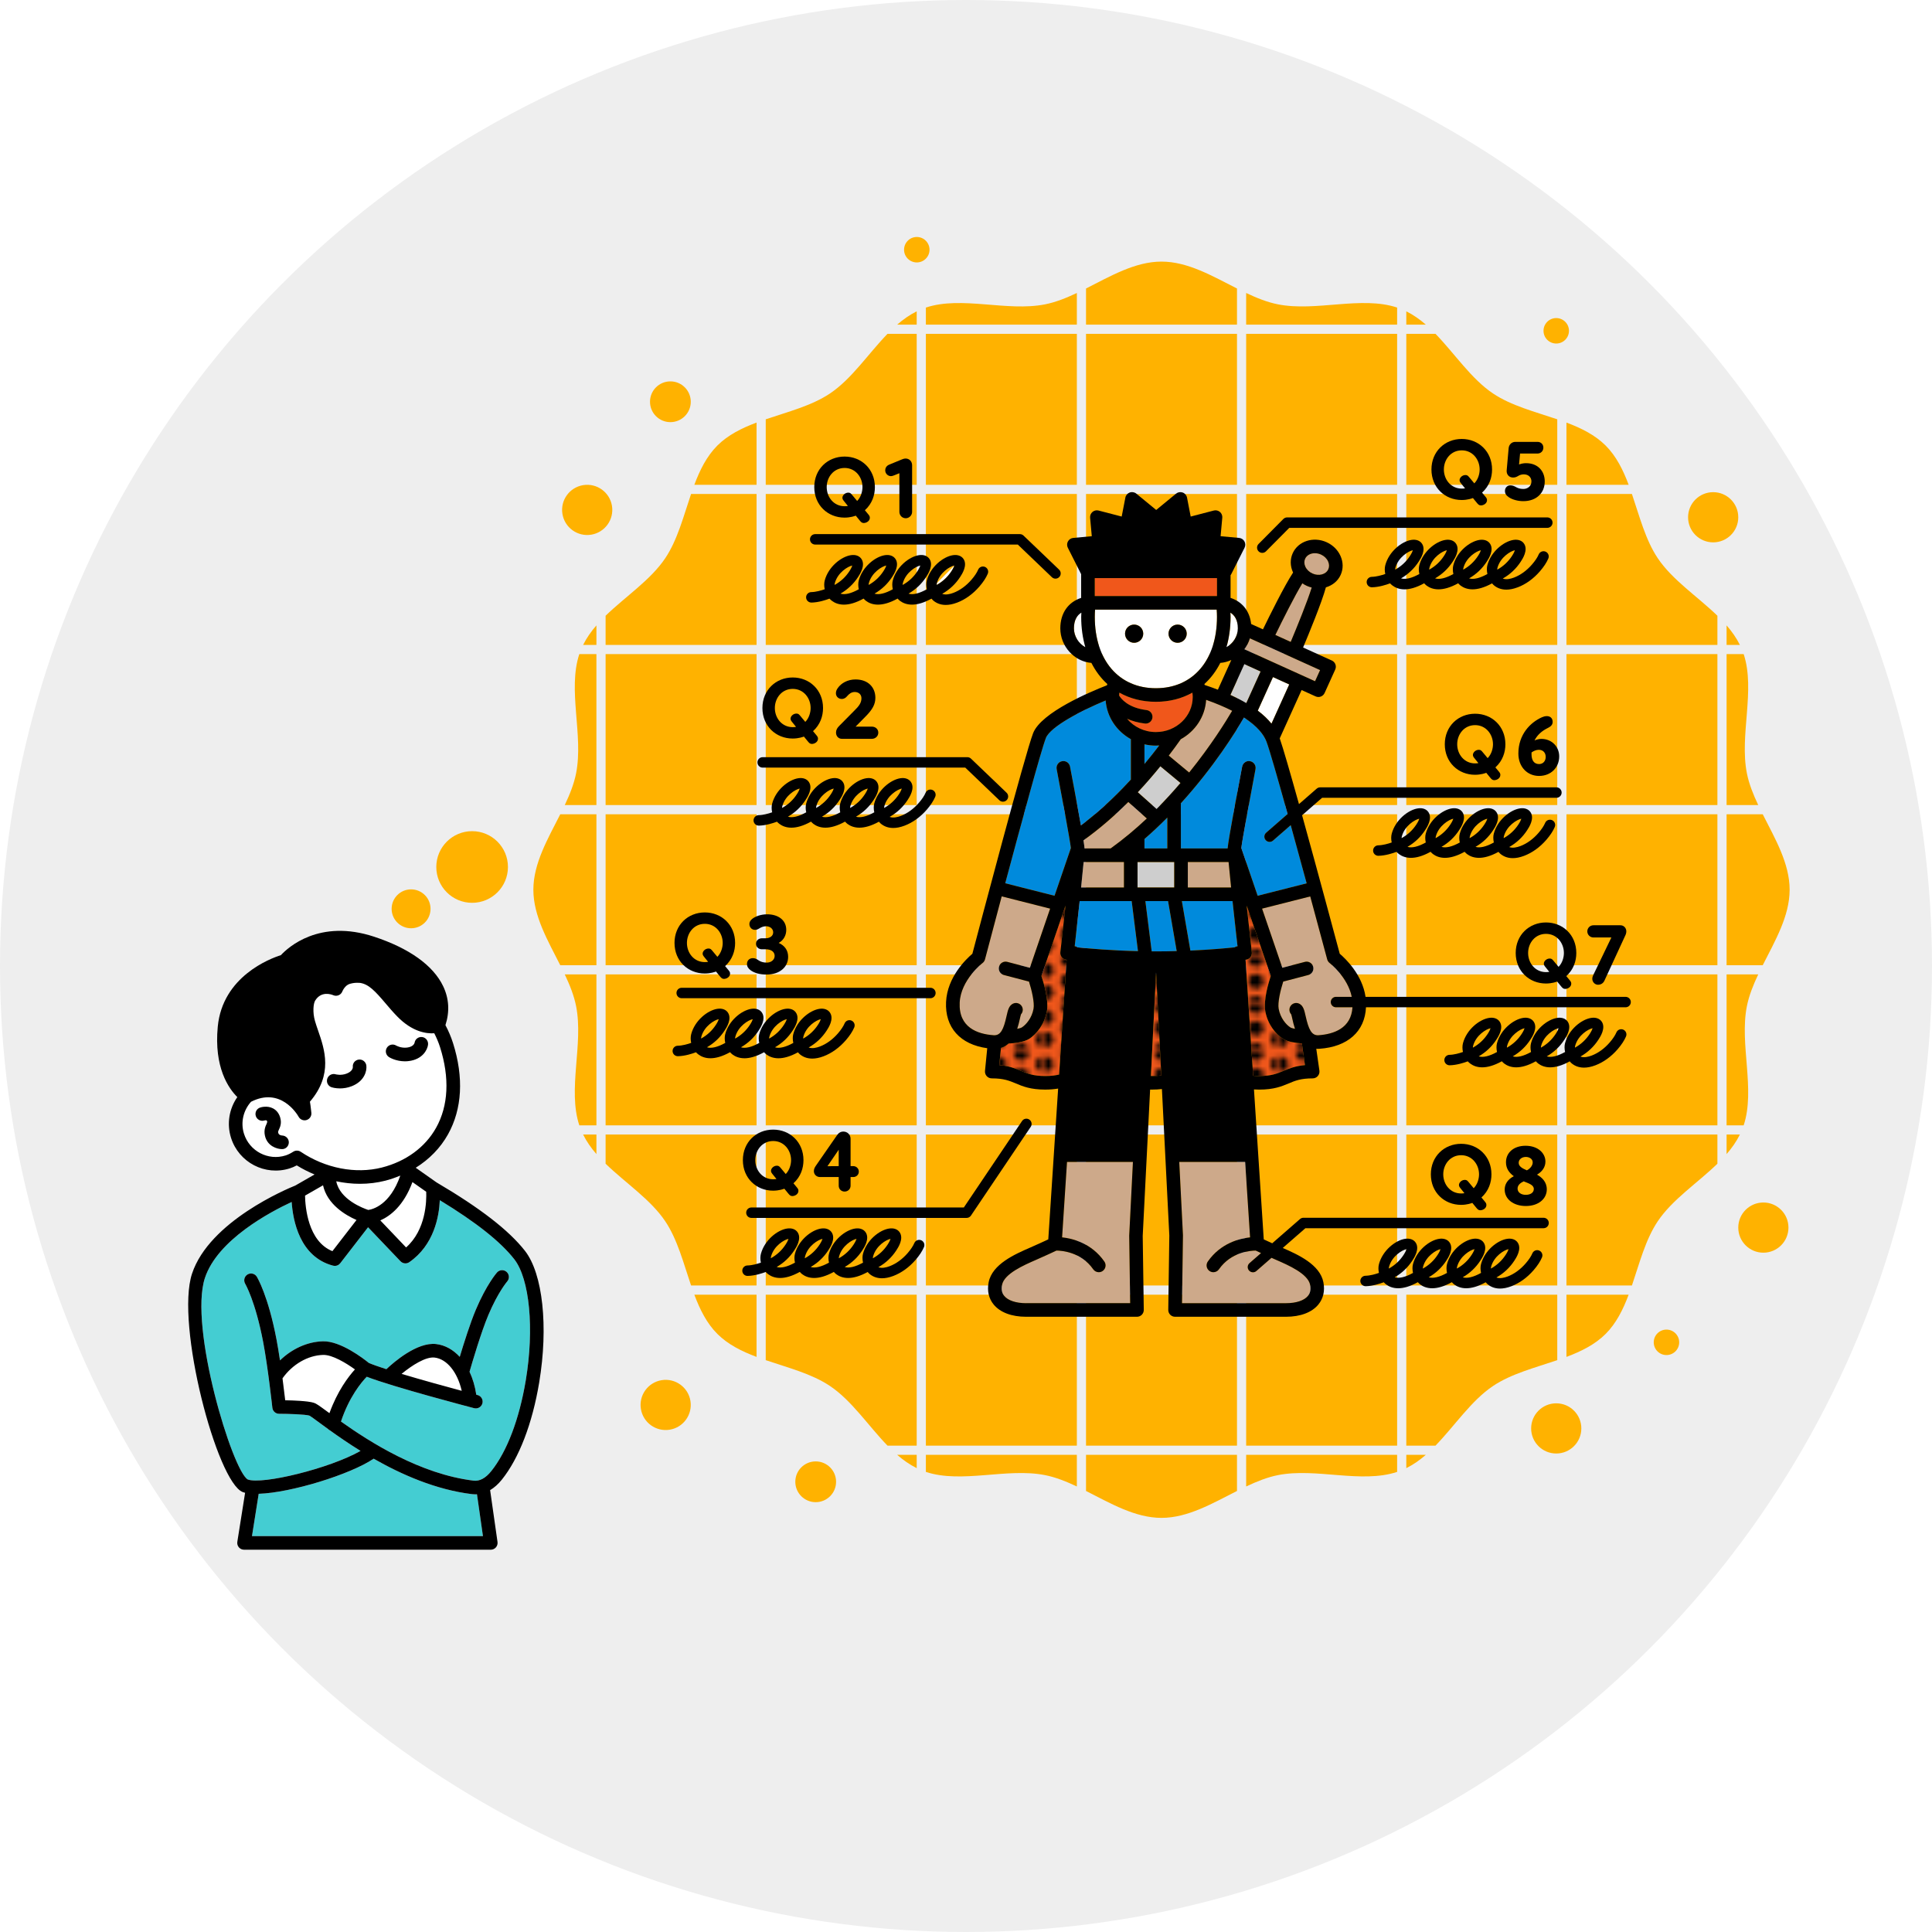 <?xml version="1.0" encoding="UTF-8"?>
<svg xmlns="http://www.w3.org/2000/svg" width="340" height="340" xmlns:xlink="http://www.w3.org/1999/xlink" viewBox="0 0 340 340">
  <defs>
    <style>
      .cls-1 {
        fill: url(#_新規パターンスウォッチ_3);
      }

      .cls-1, .cls-2, .cls-3, .cls-4, .cls-5, .cls-6, .cls-7, .cls-8, .cls-9, .cls-10, .cls-11 {
        stroke-width: 0px;
      }

      .cls-2 {
        fill: #cda98a;
      }

      .cls-3 {
        fill: #eee;
      }

      .cls-12 {
        clip-path: url(#clippath);
      }

      .cls-4 {
        fill: none;
      }

      .cls-5 {
        fill: #44cdd2;
      }

      .cls-6 {
        fill: #000;
      }

      .cls-7 {
        fill: #008adc;
      }

      .cls-8 {
        fill: #f0571b;
      }

      .cls-9 {
        fill: #ffb200;
      }

      .cls-10 {
        fill: #cecece;
      }

      .cls-11 {
        fill: #fff;
      }
    </style>
    <clipPath id="clippath">
      <circle class="cls-4" cx="170" cy="170" r="170"/>
    </clipPath>
    <pattern id="_新規パターンスウォッチ_3" data-name="新規パターンスウォッチ 3" x="0" y="0" width="8.504" height="8.504" patternTransform="translate(-5961.339 -2436.564) scale(.919)" patternUnits="userSpaceOnUse" viewBox="0 0 8.504 8.504">
      <g>
        <rect class="cls-4" width="8.504" height="8.504"/>
        <path class="cls-6" d="M8.504,7.83c.801,0,1.451-.65,1.451-1.451s-.65-1.451-1.451-1.451-1.451.65-1.451,1.451.65,1.451,1.451,1.451Z"/>
        <path class="cls-6" d="M4.252,9.956c.801,0,1.451-.65,1.451-1.451s-.65-1.451-1.451-1.451-1.451.65-1.451,1.451.65,1.451,1.451,1.451Z"/>
        <path class="cls-6" d="M-0,7.83c.801,0,1.451-.65,1.451-1.451S.801,4.927-0,4.927s-1.451.65-1.451,1.451S-.802,7.83-0,7.83Z"/>
        <path class="cls-6" d="M8.504,3.578c.801,0,1.451-.65,1.451-1.451s-.65-1.451-1.451-1.451-1.451.65-1.451,1.451.65,1.451,1.451,1.451Z"/>
        <path class="cls-6" d="M4.252,5.704c.801,0,1.451-.65,1.451-1.451s-.65-1.451-1.451-1.451-1.451.65-1.451,1.451.65,1.451,1.451,1.451Z"/>
        <path class="cls-6" d="M-0,3.578c.801,0,1.451-.65,1.451-1.451S.801.675-0.0.675s-1.451.65-1.451,1.451S-.802,3.578-0,3.578Z"/>
        <path class="cls-6" d="M4.252,1.452C5.053,1.452,5.703.802,5.703 0s-.65-1.451-1.451-1.451S2.8-.801,2.8 0s.65,1.451,1.451,1.451Z"/>
      </g>
    </pattern>
  </defs>
  <g id="illust">
    <circle class="cls-3" cx="170" cy="170" r="170"/>
    <g class="cls-12">
      <g>
        <g>
          <rect class="cls-9" x="219.304" y="143.296" width="26.566" height="26.566"/>
          <rect class="cls-9" x="219.304" y="171.478" width="26.566" height="26.566"/>
          <rect class="cls-9" x="219.304" y="115.114" width="26.566" height="26.566"/>
          <rect class="cls-9" x="219.304" y="227.842" width="26.566" height="26.566"/>
          <rect class="cls-9" x="219.304" y="199.66" width="26.566" height="26.566"/>
          <path class="cls-9" d="M245.87,57.133v-3.008c-6.323-2.094-14.262.762-20.97-.565-1.882-.372-3.74-1.119-5.596-1.998v5.571h26.566Z"/>
          <rect class="cls-9" x="219.304" y="86.931" width="26.566" height="26.566"/>
          <path class="cls-9" d="M274.052,73.792c-3.917-1.332-8.073-2.382-11.301-4.543-3.839-2.57-6.732-6.995-10.13-10.5h-5.135v26.566h26.566v-11.523Z"/>
          <rect class="cls-9" x="219.304" y="58.749" width="26.566" height="26.566"/>
          <rect class="cls-9" x="191.122" y="86.931" width="26.566" height="26.566"/>
          <path class="cls-9" d="M217.688,57.133v-6.362c-4.316-2.182-8.655-4.734-13.284-4.734s-8.966,2.552-13.282,4.734v6.362h26.566Z"/>
          <rect class="cls-9" x="191.122" y="143.296" width="26.566" height="26.566"/>
          <rect class="cls-9" x="191.122" y="58.749" width="26.566" height="26.566"/>
          <rect class="cls-9" x="162.94" y="227.842" width="26.566" height="26.566"/>
          <rect class="cls-9" x="191.122" y="171.478" width="26.566" height="26.566"/>
          <rect class="cls-9" x="191.122" y="199.66" width="26.566" height="26.566"/>
          <rect class="cls-9" x="191.122" y="227.842" width="26.566" height="26.566"/>
          <rect class="cls-9" x="191.122" y="115.114" width="26.566" height="26.566"/>
          <path class="cls-9" d="M275.668,199.66v26.566h11.523c1.332-3.917,2.382-8.073,4.543-11.3,2.571-3.839,6.996-6.732,10.5-10.13v-5.135h-26.566Z"/>
          <rect class="cls-9" x="275.668" y="143.296" width="26.566" height="26.566"/>
          <rect class="cls-9" x="275.668" y="115.114" width="26.566" height="26.566"/>
          <path class="cls-9" d="M303.85,113.497h2.341c-.613-1.236-1.413-2.372-2.341-3.439v3.439Z"/>
          <path class="cls-9" d="M306.858,115.114h-3.008v26.566h5.571c-.879-1.857-1.626-3.715-1.999-5.597-1.327-6.707,1.529-14.646-.564-20.969Z"/>
          <path class="cls-9" d="M307.422,177.075c.372-1.882,1.119-3.74,1.998-5.597h-5.571v26.566h3.007c2.094-6.323-.762-14.262.565-20.969Z"/>
          <rect class="cls-9" x="275.668" y="171.478" width="26.566" height="26.566"/>
          <path class="cls-9" d="M310.212,143.296h-6.362v26.566h6.362c2.182-4.316,4.734-8.655,4.734-13.283s-2.552-8.966-4.734-13.283Z"/>
          <rect class="cls-9" x="247.486" y="86.931" width="26.566" height="26.566"/>
          <rect class="cls-9" x="247.486" y="171.478" width="26.566" height="26.566"/>
          <rect class="cls-9" x="247.486" y="143.296" width="26.566" height="26.566"/>
          <rect class="cls-9" x="247.486" y="115.114" width="26.566" height="26.566"/>
          <rect class="cls-9" x="247.486" y="199.66" width="26.566" height="26.566"/>
          <path class="cls-9" d="M286.618,85.315c-.98-2.611-2.182-5.035-4.048-6.901-1.866-1.866-4.29-3.068-6.902-4.048v10.95h10.95Z"/>
          <path class="cls-9" d="M250.925,57.133c-1.067-.928-2.203-1.728-3.439-2.341v2.341h3.439Z"/>
          <path class="cls-9" d="M291.734,98.232c-2.161-3.228-3.211-7.383-4.543-11.301h-11.523v26.566h26.566v-5.136c-3.504-3.398-7.929-6.29-10.499-10.13Z"/>
          <path class="cls-9" d="M98.597,169.862h6.363v-26.566h-6.363c-2.182,4.316-4.734,8.655-4.734,13.283s2.553,8.967,4.734,13.283Z"/>
          <path class="cls-9" d="M102.618,199.66c.614,1.236,1.414,2.372,2.342,3.44v-3.44h-2.342Z"/>
          <path class="cls-9" d="M101.951,198.043h3.009v-26.566h-5.572c.879,1.856,1.626,3.715,1.998,5.597,1.327,6.707-1.529,14.646.565,20.969Z"/>
          <rect class="cls-9" x="162.94" y="199.66" width="26.566" height="26.566"/>
          <path class="cls-9" d="M117.074,214.925c2.161,3.228,3.211,7.383,4.543,11.301h11.524v-26.566h-26.566v5.136c3.504,3.398,7.928,6.29,10.498,10.129Z"/>
          <path class="cls-9" d="M101.386,136.082c-.372,1.882-1.12,3.741-1.999,5.597h5.572v-26.566h-3.009c-2.093,6.323.762,14.261-.565,20.969Z"/>
          <path class="cls-9" d="M122.191,227.842c.98,2.611,2.182,5.035,4.048,6.901,1.867,1.867,4.291,3.068,6.902,4.049v-10.95h-10.951Z"/>
          <rect class="cls-9" x="106.576" y="115.114" width="26.566" height="26.566"/>
          <path class="cls-9" d="M133.142,74.365c-2.611.98-5.036,2.182-6.902,4.049-1.866,1.866-3.068,4.291-4.049,6.902h10.951v-10.95Z"/>
          <path class="cls-9" d="M133.142,86.931h-11.524c-1.332,3.917-2.382,8.073-4.543,11.3-2.57,3.839-6.995,6.731-10.499,10.129v5.137h26.566v-26.566Z"/>
          <path class="cls-9" d="M247.486,227.842v26.566h5.135c3.398-3.504,6.29-7.929,10.13-10.499,3.228-2.161,7.384-3.211,11.301-4.543v-11.523h-26.566Z"/>
          <path class="cls-9" d="M286.618,227.842h-10.95v10.95c2.611-.98,5.035-2.182,6.901-4.048,1.866-1.866,3.068-4.291,4.048-6.902Z"/>
          <path class="cls-9" d="M303.85,199.66v3.439c.927-1.067,1.728-2.203,2.341-3.439h-2.341Z"/>
          <path class="cls-9" d="M247.486,256.024v2.341c1.236-.613,2.372-1.413,3.438-2.341h-3.438Z"/>
          <path class="cls-9" d="M156.187,254.408h5.136v-26.566h-26.566v11.523c3.917,1.332,8.072,2.382,11.3,4.543,3.839,2.57,6.732,6.995,10.13,10.5Z"/>
          <path class="cls-9" d="M245.87,259.031v-3.008h-26.566v5.571c1.856-.879,3.715-1.626,5.596-1.998,6.707-1.327,14.646,1.529,20.97-.565Z"/>
          <path class="cls-9" d="M162.94,256.024v3.008c6.323,2.093,14.261-.762,20.968.564,1.882.372,3.741,1.12,5.598,1.999v-5.571h-26.566Z"/>
          <path class="cls-9" d="M191.122,256.024v6.362c4.316,2.182,8.654,4.734,13.282,4.734s8.967-2.553,13.284-4.734v-6.362h-26.566Z"/>
          <path class="cls-9" d="M102.618,113.497h2.342v-3.44c-.928,1.067-1.729,2.204-2.342,3.44Z"/>
          <rect class="cls-9" x="134.758" y="115.114" width="26.566" height="26.566"/>
          <path class="cls-9" d="M189.506,51.562c-1.857.879-3.715,1.626-5.598,1.999-6.707,1.327-14.646-1.529-20.968.564v3.008h26.566v-5.571Z"/>
          <path class="cls-9" d="M157.884,256.024c1.067.928,2.204,1.728,3.44,2.341v-2.341h-3.44Z"/>
          <rect class="cls-9" x="162.94" y="86.931" width="26.566" height="26.566"/>
          <rect class="cls-9" x="162.94" y="58.749" width="26.566" height="26.566"/>
          <rect class="cls-9" x="162.94" y="171.478" width="26.566" height="26.566"/>
          <rect class="cls-9" x="162.94" y="115.114" width="26.566" height="26.566"/>
          <rect class="cls-9" x="162.94" y="143.296" width="26.566" height="26.566"/>
          <rect class="cls-9" x="134.758" y="171.478" width="26.566" height="26.566"/>
          <path class="cls-9" d="M161.324,85.315v-26.566h-5.136c-3.398,3.504-6.29,7.929-10.13,10.499-3.227,2.161-7.383,3.211-11.3,4.543v11.524h26.566Z"/>
          <rect class="cls-9" x="134.758" y="86.931" width="26.566" height="26.566"/>
          <rect class="cls-9" x="106.576" y="171.478" width="26.566" height="26.566"/>
          <path class="cls-9" d="M161.324,54.791c-1.236.613-2.372,1.413-3.439,2.341h3.439v-2.341Z"/>
          <rect class="cls-9" x="134.758" y="143.296" width="26.566" height="26.566"/>
          <rect class="cls-9" x="134.758" y="199.66" width="26.566" height="26.566"/>
          <rect class="cls-9" x="106.576" y="143.296" width="26.566" height="26.566"/>
        </g>
        <g>
          <path class="cls-11" d="M76.479,238.908c-1.542-.188-3.993,1.369-5.81,2.874,3.603,1.081,7.86,2.247,10.588,2.981-.748-3.271-2.585-5.594-4.779-5.855Z"/>
          <path class="cls-11" d="M56.873,238.441c-2.691.071-5.402,1.647-7.159,4.121.206,1.569.373,2.963.477,3.863,1.48.026,3.933.117,5.011.434.436.128.904.464,2.459,1.608.097.071.211.155.314.23,1.409-3.895,3.317-6.414,4.491-7.701-1.533-1.109-3.967-2.596-5.593-2.555Z"/>
          <path class="cls-5" d="M83.063,262.945c-6.361-.777-12.389-3.439-17.3-6.24-4.119,2.781-14.571,6.003-20.236,6.179l-1.181,7.449h40.647l-1.051-7.37c-.093.005-.185.018-.278.018-.199,0-.399-.013-.6-.037Z"/>
          <path class="cls-11" d="M66.927,214.771l4.539,4.761c3.507-3.091,3.609-8.177,3.543-9.8l-2.425-1.707c-1.55,4.192-3.918,5.982-5.657,6.747Z"/>
          <path class="cls-11" d="M56.849,208.591l-3.168,1.818c.037,1.987.509,8.043,4.818,9.775l4.242-5.487c-1.979-.87-5.149-2.754-5.892-6.106Z"/>
          <path class="cls-11" d="M64.81,212.933c.74-.099,3.823-.828,5.639-6.049-.857.353-1.741.668-2.673.904-1.433.363-2.925.541-4.436.541-1.382,0-2.78-.153-4.164-.444.62,3.21,4.717,4.745,5.634,5.048Z"/>
          <path class="cls-11" d="M67.189,205.471c4.251-1.077,7.65-3.571,9.573-7.022,2.155-3.869,2.392-8.764.687-14.152-.271-.857-.623-1.672-1.02-2.458-1.362.089-3.867-.228-6.534-2.976-.764-.787-1.429-1.568-2.071-2.324-1.781-2.095-2.942-3.359-4.476-3.569-.12-.011-.242-.006-.363-.014-.437-.013-.898.032-1.423.185-.884.258-1.307,1.318-1.312,1.329-.118.304-.359.552-.661.676-.302.125-.644.125-.942-.009-.336-.142-2.113-.787-3.185.955-.304.495-.483,2.022-.027,3.602.162.56.361,1.135.565,1.725,1.123,3.249,2.649,7.661-1.456,12.457.071.409.153,1.023.251,1.962.058.564-.288,1.091-.829,1.262-.118.037-.241.056-.36.056-.424,0-.828-.226-1.043-.612-.312-.551-3.203-5.277-8.382-2.654-1.355,1.508-1.874,3.639-1.242,5.636.972,3.073,4.255,4.784,7.321,3.816.428-.136.859-.346,1.357-.663.196-.125.419-.187.642-.187.233,0,.465.068.667.203,4.322,2.906,9.652,3.945,14.264,2.777ZM68.08,184.394c.347-.563,1.083-.736,1.645-.39.001 0.0.849.491,1.919.352,1.107-.141,1.293-.736,1.319-.854.093-.655.707-1.083,1.348-.996.654.092,1.105.717,1.013,1.371-.129.915-.986,2.546-3.376,2.851-.24.03-.471.044-.694.044-1.545,0-2.648-.649-2.784-.733-.562-.347-.736-1.083-.39-1.645ZM49.644,202.224h-.007c-.863-.005-2.603-.505-3.011-2.365-.22-1.0.102-1.677.293-2.081q.143-.3.09-.463c-.025-.081-.076-.251-.499-.126-.623.185-1.294-.163-1.489-.786-.196-.623.134-1.283.753-1.489.198-.067,1.249-.374,2.249.133.602.306,1.038.837,1.262,1.537.34,1.063-.002,1.786-.206,2.217-.139.294-.162.348-.118.545.092.417.527.479.709.487.652.027,1.173.572,1.157,1.223-.015.649-.535,1.167-1.183,1.167ZM61.916,191.146c-.761.303-1.487.394-2.081.394-.795,0-1.358-.162-1.457-.193-.63-.195-.983-.865-.788-1.496s.863-.984,1.496-.788c0-0.0.941.262,1.946-.138,1.037-.413,1.069-1.036,1.064-1.156-.074-.656.4-1.228,1.056-1.302.663-.072,1.25.418,1.323,1.074.103.919-.319,2.712-2.558,3.605Z"/>
          <path class="cls-5" d="M77.399,211.215c-.129,2.901-1.026,7.893-5.369,10.906-.206.144-.445.213-.681.213-.318,0-.633-.126-.866-.37l-5.71-5.988-4.899,6.337c-.23.297-.581.465-.946.465-.101,0-.202-.013-.303-.04-5.894-1.544-7.078-7.97-7.295-11.211-3.761,1.743-13.043,6.638-15.268,13.371-2.85,8.623,4.853,33.964,7.542,35.465,2.514.957,14.384-1.919,19.847-5.027-2.079-1.287-3.892-2.541-5.363-3.598-.146-.068-.27-.157-.374-.271-.537-.389-1.04-.756-1.471-1.074-.778-.573-1.585-1.166-1.802-1.271-.774-.222-3.687-.316-5.321-.317-.61,0-1.122-.459-1.188-1.066-.008-.071-.786-7.178-1.615-11.543-1.371-7.216-3.146-10.24-3.164-10.27-.338-.565-.156-1.299.408-1.639.56-.34,1.295-.163,1.637.4.081.133,2.002,3.35,3.469,11.063.211,1.111.417,2.379.607,3.66,2.101-2.042,4.817-3.288,7.536-3.359,3.113-.098,7.187,3.061,8.096,3.802.702.302,1.784.681,3.09,1.102,1.305-1.232,5.418-4.817,8.765-4.421,1.573.187,2.989.992,4.147,2.252.715-2.379,1.851-5.984,2.848-8.335,1.865-4.401,3.633-6.43,3.708-6.514.436-.495,1.192-.542,1.687-.105.495.437.542,1.192.105,1.687-.013.015-1.603,1.863-3.298,5.865-1.285,3.034-2.88,8.466-3.327,10.023.557,1.188.965,2.548,1.187,4.039.135.035.214.056.225.059.638.167,1.021.82.854,1.459s-.824,1.019-1.459.854c-.61-.159-14.196-3.717-18.897-5.532-.962.99-3.102,3.572-4.533,7.882,5.116,3.635,13.923,9.254,23.344,10.404,1.055.125,2.102-.431,3.094-1.667,2.781-3.466,4.942-9.148,6.084-16,1.512-9.075.68-17.833-2.025-21.298-2.408-3.085-6.71-6.495-13.107-10.39Z"/>
          <path class="cls-11" d="M164.874,102.624c-.023.087-.035.195-.032.316,1.066-.594,1.935-1.402,2.593-2.413.32-.491.454-.814.511-1.004"/>
          <path class="cls-7" d="M201.406,147.651v1.659h4.021v-5.43c-1.265,1.277-2.605,2.543-4.021,3.771Z"/>
          <path class="cls-2" d="M212.26,123.161c-.179,2.968-1.927,5.532-4.46,6.928-.639.909-1.346,1.875-2.117,2.883l3.589,2.977c3.871-4.794,6.484-9.017,7.566-10.86-1.263-.643-2.773-1.29-4.577-1.928Z"/>
          <path class="cls-10" d="M204.205,134.852c-1.202,1.486-2.527,3.026-3.975,4.569l3.309,2.947c1.513-1.523,2.917-3.066,4.206-4.578l-3.541-2.938Z"/>
          <path class="cls-2" d="M197.795,156.186v-4.486h-1.949c-.001,0-.002 0-.003 0-.001,0-.003-0-.004-0h-5.141c-.111,1.221-.269,2.792-.445,4.486h7.541Z"/>
          <path class="cls-2" d="M199.377,204.483h-11.599l-.867,13.272c1.844.198,5.182,1.014,7.439,4.257.377.542.243,1.287-.299,1.664-.207.145-.445.215-.681.215-.378,0-.75-.179-.982-.513-2.132-3.064-5.583-3.289-6.47-3.295-.547.258-2.019.948-3.677,1.671-2.062.9-5.516,2.406-5.896,4.362-.157.804-.03,1.441.387,1.947.669.812,2.075,1.278,3.857,1.278h18.302l-.169-11.871.655-12.985Z"/>
          <path class="cls-7" d="M204.005,131.189c-.196.013-.39.029-.589.029-.692,0-1.363-.085-2.01-.23v3.467c.937-1.121,1.803-2.216,2.599-3.266Z"/>
          <path class="cls-8" d="M202.533,189.359c.07.002.146.003.244.003.588,0,1.107-.036,1.593-.103l-.916-18.117-.92,18.217Z"/>
          <path class="cls-7" d="M205.56,158.576h-3.995l1.112,8.848c.245.001.489.004.738.004,1.267,0,2.492-.019,3.663-.052l-1.518-8.8Z"/>
          <polygon class="cls-10" points="204.025 151.7 202.881 151.7 200.185 151.7 200.185 156.186 202.881 156.186 204.025 156.186 206.647 156.186 206.647 151.7 204.025 151.7"/>
          <path class="cls-8" d="M187.633,168.897c-.644-.087-1.101-.673-1.028-1.319.271-2.401.599-5.367.905-8.204l-4.238,12.379c.382,1.148,1.318,4.264.961,6.207-.435,2.369-1.881,4.055-3.09,4.843-.95.619-2.682.79-3.649.839-.371.342-.81.616-1.338.776l-.299,3.022c1.777.155,2.868.614,3.853,1.027,1.143.48,2.13.895,4.241.895,1.075,0,1.848-.116,2.436-.259l1.319-20.197c-.037-.005-.069-.009-.073-.009Z"/>
          <path class="cls-2" d="M177.133,178.822c.237-1.051.408-1.811,1.1-2.177.585-.308,1.307-.086,1.616.497.242.46.156,1.006-.176,1.368-.061.185-.145.555-.207.837-.106.471-.245,1.079-.455,1.711.376-.074.679-.162.827-.259.756-.493,1.746-1.646,2.045-3.272.199-1.087-.326-3.297-.8-4.782l-4.421-1.161c-.638-.168-1.02-.821-.853-1.46.167-.639.823-1.021,1.46-.853l3.97,1.043,3.563-10.409-8.519-2.159c-1.648,6.174-2.906,10.953-2.94,11.082-.068.26-.221.488-.435.65-.037.028-3.828,2.963-4.019,6.955-.211,4.392,3.13,5.55,5.97,5.748,1.257.087,1.757-1.062,2.273-3.36Z"/>
          <path class="cls-11" d="M221.351,125.062c.97.73,1.772,1.494,2.409,2.29l3.124-6.901-2.86-1.295-2.673,5.906Z"/>
          <path class="cls-2" d="M190.862,149.288c0.0.003 0.0.005.001.008 0.0.004.001.01.001.014h4.59c2.273-1.627,4.4-3.417,6.368-5.271l-3.256-2.899c-2.362,2.364-5.002,4.679-7.895,6.751.108.675.177,1.169.191,1.398Z"/>
          <path class="cls-2" d="M227.273,115.645l-4.933-2.233c-.001-0-.002-.001-.003-.002l-2.374-1.075c-.211.699-.547,1.345-.973,1.917l9.968,4.512c.001 0.0.001.001.002.001l2.465,1.116.885-1.957-5.036-2.28s-.001-0-.001-0Z"/>
          <path class="cls-7" d="M185.579,157.636l2.877-8.404c-.174-1.473-1.594-9.129-2.5-13.877-.123-.649.302-1.275.951-1.398.652-.127,1.274.302,1.398.95.272,1.427,1.252,6.585,1.917,10.351,2.696-2.025,5.165-4.279,7.376-6.566.003-.003.003-.007.005-.009.004-.005.01-.006.014-.011.483-.499.95-1,1.408-1.5-.001-.019-.011-.035-.011-.054v-7.039c-2.494-1.382-4.224-3.895-4.438-6.811-4.21,1.745-9.738,4.597-10.529,6.623-.822,2.103-4.361,15.129-7.148,25.545l8.678,2.199Z"/>
          <path class="cls-10" d="M218.986,116.876l-2.452,5.418c1.017.46,1.948.939,2.796,1.434l2.516-5.559-2.859-1.294Z"/>
          <path class="cls-2" d="M230.838,103.396c-.289-.072-.577-.166-.859-.294-.28-.126-.543-.277-.79-.447-1.342,2.2-3.504,6.523-4.747,9.084l2.703,1.223c1.105-2.626,2.928-7.108,3.694-9.567Z"/>
          <path class="cls-2" d="M230.965,100.925c1.124.508,2.378.177,2.793-.742.19-.418.177-.907-.035-1.377-.236-.523-.681-.953-1.251-1.211-.357-.162-.727-.238-1.08-.238-.756,0-1.429.354-1.713.981-.19.418-.177.907.035,1.377.236.523.681.953,1.251,1.211Z"/>
          <path class="cls-2" d="M221.925,220.52c-.42-.195-.736-.343-.937-.438-.89.005-4.337.231-6.47,3.295-.233.334-.604.513-.982.513-.236,0-.474-.07-.681-.215-.542-.377-.676-1.122-.299-1.664,2.257-3.243,5.596-4.059,7.44-4.256l-.867-13.272h-11.596l.652,12.908-.169,11.948h18.303c1.781,0,3.187-.466,3.856-1.277.417-.506.544-1.143.388-1.947-.381-1.956-3.833-3.462-5.896-4.361-.309-.135-.608-.267-.9-.397l-2.662,2.321c-.174.152-.39.226-.604.226-.256,0-.511-.107-.693-.315-.333-.383-.294-.964.089-1.298l2.031-1.771Z"/>
          <path class="cls-7" d="M199.156,158.576h-9.155c-.323,3.025-.662,6.074-.871,7.942.194.025.364.099.516.204,2.082.217,5.925.553,10.617.666l-1.108-8.812Z"/>
          <path class="cls-7" d="M226.603,143.248c-1.733-6.238-3.244-11.509-3.745-12.791-.45-1.152-1.533-2.622-3.939-4.18-1.406,2.424-5.26,8.664-11.122,15.107.003.034.019.062.019.097v7.83h8.226c0-.004.001-.01.001-.014 0-.003 0-.005.001-.008.085-1.37,2.142-12.207,2.556-14.381.124-.647.746-1.077,1.398-.95.648.123,1.074.749.951,1.398-.904,4.745-2.323,12.395-2.499,13.878l2.877,8.403,8.625-2.186c-.898-3.305-1.87-6.859-2.804-10.238l-3.116,2.717c-.174.152-.39.226-.604.226-.256,0-.511-.107-.693-.315-.333-.383-.294-.964.089-1.298l3.78-3.296Z"/>
          <path class="cls-2" d="M234.19,176.346c0-.508.411-.919.919-.919h2.773c-.693-3.467-3.852-5.922-3.887-5.949-.21-.161-.364-.388-.432-.643-.035-.129-1.315-4.915-2.985-11.076l-8.474,2.147,3.564,10.409,3.969-1.043c.637-.168,1.291.214,1.46.852.167.639-.215,1.292-.853,1.46l-4.42,1.161c-.474,1.485-1,3.695-.801,4.782.3,1.626,1.289,2.78,2.045,3.273.148.097.451.185.826.259-.21-.632-.349-1.24-.456-1.711-.063-.282-.146-.651-.206-.837-.333-.362-.419-.909-.177-1.368.31-.583,1.033-.805,1.616-.497.692.366.863,1.126,1.1,2.177.518,2.298,1.026,3.45,2.274,3.36,2.651-.185,5.737-1.209,5.963-4.917h-2.901c-.508,0-.919-.412-.919-.919Z"/>
          <path class="cls-8" d="M225.763,182.802c-1.209-.788-2.654-2.474-3.091-4.843-.357-1.944.58-5.059.962-6.208l-4.237-12.376c.305,2.836.633,5.801.904,8.202.073.647-.385,1.233-1.03,1.319-.003 0-.037.005-.072.009l1.333,20.408c.338.028.689.048,1.073.048,2.114,0,3.101-.415,4.246-.895.975-.409,2.055-.863,3.802-1.022l-.547-3.82c-.996-.069-2.49-.265-3.343-.821Z"/>
          <path class="cls-2" d="M216.653,156.186c-.176-1.693-.334-3.264-.445-4.486h-7.171v4.486h7.616Z"/>
          <path class="cls-7" d="M207.987,158.576l1.503,8.712c3.384-.152,6.127-.397,7.772-.568.152-.104.322-.178.514-.202-.209-1.868-.548-4.917-.871-7.942h-8.918Z"/>
          <path class="cls-8" d="M203.416,128.827c3.573,0,6.48-2.765,6.48-6.165,0-.26-.023-.515-.056-.767-1.848,1.041-4.013,1.611-6.425,1.611s-4.577-.57-6.425-1.611c-.022.166-.034.334-.042.504.336.562,1.561,2.161,4.819,2.561.655.081,1.121.677,1.041,1.332-.074.606-.59,1.05-1.184,1.05-.049,0-.098-.003-.147-.009-1.247-.153-2.273-.459-3.127-.835,1.188,1.417,3.015,2.33,5.064,2.33Z"/>
          <path class="cls-11" d="M190.994,113.886c-.462-1.621-.721-3.398-.721-5.322,0-.256.02-.502.03-.753-.754.47-1.306,1.303-1.306,2.767,0,1.41.841,2.684,1.997,3.307Z"/>
          <path class="cls-11" d="M216.529,107.811c.01.251.03.496.03.753,0,1.923-.258,3.701-.721,5.322,1.157-.623,1.997-1.897,1.997-3.307,0-1.464-.553-2.297-1.306-2.767Z"/>
          <path class="cls-11" d="M203.416,121.116c6.531,0,10.752-4.927,10.752-12.552,0-.436-.017-.861-.048-1.278h-21.409c-.031.416-.048.842-.048,1.278,0,7.625,4.221,12.552,10.752,12.552ZM207.242,109.916c.885,0,1.602.717,1.602,1.602s-.717,1.602-1.602,1.602-1.602-.717-1.602-1.602.717-1.602,1.602-1.602ZM199.59,109.916c.885,0,1.602.717,1.602,1.602s-.717,1.602-1.602,1.602-1.602-.717-1.602-1.602.717-1.602,1.602-1.602Z"/>
          <circle class="cls-6" cx="199.59" cy="111.518" r="1.602"/>
          <circle class="cls-6" cx="207.242" cy="111.518" r="1.602"/>
          <rect class="cls-8" x="192.664" y="101.741" width="21.505" height="3.155"/>
          <path class="cls-6" d="M49.669,199.834c-.182-.008-.618-.07-.709-.487-.043-.196-.021-.251.118-.545.205-.431.547-1.154.206-2.217-.225-.7-.661-1.232-1.262-1.537-1-.507-2.051-.2-2.249-.133-.62.206-.949.866-.753,1.489.195.622.866.971,1.489.786.423-.125.474.045.499.126q.053.163-.09.463c-.191.405-.513,1.081-.293,2.081.408,1.859,2.148,2.36,3.011,2.365h.007c.648,0,1.168-.518,1.183-1.167.015-.651-.505-1.196-1.157-1.223Z"/>
          <path class="cls-6" d="M64.474,187.542c-.074-.655-.661-1.146-1.323-1.074-.656.074-1.13.646-1.056,1.302.004.12-.027.743-1.064,1.156-1.005.401-1.946.138-1.946.138-.633-.196-1.301.158-1.496.788s.158,1.3.788,1.496c.1.031.662.193,1.457.193.594,0,1.32-.091,2.081-.394,2.239-.892,2.661-2.686,2.558-3.605Z"/>
          <path class="cls-6" d="M68.47,186.039c.136.084,1.238.733,2.784.733.223,0,.454-.013.694-.044,2.39-.305,3.247-1.935,3.376-2.851.092-.654-.359-1.279-1.013-1.371-.641-.087-1.254.342-1.348.996-.026.118-.212.713-1.319.854-1.069.139-1.918-.351-1.919-.352-.562-.347-1.298-.173-1.645.39-.347.562-.172,1.298.39,1.645Z"/>
          <path class="cls-6" d="M76.813,208.077l-3.653-2.571c2.393-1.49,4.348-3.485,5.69-5.894,2.483-4.459,2.786-10.005.877-16.037-.35-1.107-.805-2.161-1.338-3.165.765-2.374.639-4.676-.398-6.848-1.746-3.656-5.949-6.67-12.152-8.716-9.652-3.184-15.168,1.905-16.409,3.245-1.893.6-10.265,3.746-11.107,12.587-.685,7.189,1.909,10.873,3.442,12.392-1.43,2.048-1.893,4.691-1.106,7.176,1.369,4.331,5.997,6.74,10.321,5.373.417-.132.823-.304,1.245-.53,1.004.625,2.057,1.153,3.134,1.601l-3.392,1.947c-1.332.534-15.115,6.256-18.174,15.511-2.94,8.895,4.393,36.707,8.937,38.438.123.047.26.086.403.121l-1.369,8.634c-.055.345.045.698.272.964s.559.419.909.419h43.425c.347,0,.676-.15.903-.412.226-.262.329-.609.28-.952l-1.301-9.122c.727-.431,1.419-1.041,2.058-1.837,3.034-3.78,5.37-9.854,6.578-17.103,1.64-9.839.636-19.147-2.499-23.162-2.816-3.608-7.912-7.553-15.577-12.058ZM71.466,219.532l-4.539-4.761c1.738-.765,4.107-2.555,5.657-6.747l2.425,1.707c.066,1.623-.036,6.709-3.543,9.8ZM52.257,202.491c-.223,0-.446.062-.642.187-.497.317-.928.527-1.357.663-3.065.968-6.348-.743-7.321-3.816-.631-1.997-.113-4.128,1.242-5.636,5.178-2.623,8.069,2.102,8.382,2.654.215.386.62.612,1.043.612.119,0,.241-.018.36-.056.54-.171.887-.699.829-1.262-.097-.939-.18-1.553-.251-1.962,4.105-4.796,2.58-9.208,1.456-12.457-.204-.59-.403-1.165-.565-1.725-.456-1.58-.278-3.107.027-3.602,1.072-1.742,2.849-1.097,3.185-.955.298.133.64.133.942.009.302-.124.542-.371.661-.676.004-.01.427-1.071,1.312-1.329.525-.153.986-.198,1.423-.185.121.008.242.003.363.014,1.534.21,2.695,1.474,4.476,3.569.642.756,1.306,1.538,2.071,2.324,2.667,2.749,5.172,3.066,6.534,2.976.397.787.749,1.602,1.02,2.458,1.705,5.389,1.468,10.283-.687,14.152-1.922,3.451-5.322,5.945-9.573,7.022-4.612,1.168-9.942.129-14.264-2.777-.202-.136-.435-.203-.667-.203ZM63.339,208.329c1.511,0,3.003-.178,4.436-.541.932-.236,1.816-.551,2.673-.904-1.817,5.221-4.9,5.949-5.639,6.049-.917-.303-5.014-1.838-5.634-5.048,1.384.291,2.781.444,4.164.444ZM62.741,214.698l-4.242,5.487c-4.309-1.732-4.781-7.788-4.818-9.775l3.168-1.818c.743,3.352,3.913,5.236,5.892,6.106ZM84.992,270.333h-40.647l1.181-7.449c5.665-.176,16.117-3.398,20.236-6.179,4.912,2.801,10.939,5.463,17.3,6.24.201.024.401.037.6.037.093,0,.185-.013.278-.018l1.051,7.37ZM92.53,242.904c-1.142,6.852-3.303,12.534-6.084,16-.992,1.236-2.039,1.792-3.094,1.667-9.421-1.15-18.228-6.77-23.344-10.404,1.43-4.31,3.571-6.893,4.533-7.882,4.701,1.816,18.288,5.373,18.897,5.532.635.164,1.292-.215,1.459-.854s-.215-1.292-.854-1.459c-.01-.003-.09-.024-.225-.059-.222-1.491-.63-2.85-1.187-4.039.448-1.557,2.042-6.989,3.327-10.023,1.695-4.002,3.284-5.849,3.298-5.865.437-.495.39-1.25-.105-1.687-.495-.437-1.251-.39-1.687.105-.074.084-1.843,2.113-3.708,6.514-.997,2.352-2.133,5.956-2.848,8.335-1.158-1.26-2.574-2.065-4.147-2.252-3.348-.396-7.46,3.189-8.765,4.421-1.306-.421-2.388-.8-3.09-1.102-.909-.741-4.982-3.9-8.096-3.802-2.719.071-5.435,1.317-7.536,3.359-.191-1.281-.396-2.549-.607-3.66-1.466-7.713-3.388-10.93-3.469-11.063-.342-.563-1.077-.739-1.637-.4-.564.34-.745,1.074-.408,1.639.018.03,1.793,3.054,3.164,10.27.83,4.365,1.607,11.471,1.615,11.543.066.607.578,1.066,1.188,1.066,1.634 0,4.547.095,5.321.317.217.105,1.024.698,1.802,1.271.431.317.934.685,1.471,1.074.104.114.229.203.374.271,1.471,1.057,3.283,2.311,5.363,3.598-5.463,3.108-17.333,5.984-19.847,5.027-2.689-1.501-10.392-26.842-7.542-35.465,2.225-6.733,11.507-11.627,15.268-13.371.218,3.241,1.402,9.667,7.295,11.211.101.026.202.04.303.04.364,0,.716-.168.946-.465l4.899-6.337,5.71,5.988c.233.244.548.37.866.37.236,0,.474-.07.681-.213,4.342-3.013,5.24-8.006,5.369-10.906,6.397,3.896,10.699,7.305,13.107,10.39,2.704,3.466,3.537,12.224,2.025,21.298ZM57.662,248.467c-1.555-1.144-2.023-1.479-2.459-1.608-1.078-.317-3.531-.408-5.011-.434-.104-.9-.271-2.295-.477-3.863,1.758-2.474,4.468-4.05,7.159-4.121,1.626-.04,4.059,1.447,5.593,2.555-1.174,1.287-3.082,3.805-4.491,7.701-.102-.075-.217-.159-.314-.23ZM81.258,244.763c-2.728-.734-6.985-1.9-10.588-2.981,1.817-1.506,4.267-3.063,5.81-2.874,2.194.261,4.031,2.584,4.779,5.855Z"/>
          <circle class="cls-9" cx="103.338" cy="89.734" r="4.416" transform="translate(-13.04 17.712) rotate(-9.217)"/>
          <path class="cls-9" d="M273.872,246.961c-2.439,0-4.416,1.977-4.416,4.416s1.977,4.416,4.416,4.416,4.416-1.977,4.416-4.416-1.977-4.416-4.416-4.416Z"/>
          <circle class="cls-9" cx="301.49" cy="91.03" r="4.416"/>
          <path class="cls-9" d="M310.322,211.62c-2.439,0-4.416,1.977-4.416,4.416s1.977,4.416,4.416,4.416,4.416-1.977,4.416-4.416-1.977-4.416-4.416-4.416Z"/>
          <circle class="cls-9" cx="117.148" cy="247.245" r="4.416" transform="translate(-38.092 21.957) rotate(-9.217)"/>
          <circle class="cls-9" cx="83.086" cy="152.576" r="6.305"/>
          <path class="cls-9" d="M72.344,163.36c1.891,0,3.423-1.532,3.423-3.423s-1.532-3.423-3.423-3.423-3.423,1.532-3.423,3.423,1.532,3.423,3.423,3.423Z"/>
          <circle class="cls-9" cx="117.977" cy="70.703" r="3.587"/>
          <circle class="cls-9" cx="143.549" cy="260.77" r="3.587"/>
          <path class="cls-9" d="M161.34,46.184c1.237,0,2.24-1.003,2.24-2.24s-1.003-2.24-2.24-2.24-2.24,1.003-2.24,2.24,1.003,2.24,2.24,2.24Z"/>
          <path class="cls-9" d="M293.27,233.987c-1.237,0-2.24,1.003-2.24,2.24s1.003,2.24,2.24,2.24,2.24-1.003,2.24-2.24-1.003-2.24-2.24-2.24Z"/>
          <path class="cls-9" d="M273.872,60.455c1.237,0,2.24-1.003,2.24-2.24s-1.003-2.24-2.24-2.24-2.24,1.003-2.24,2.24,1.003,2.24,2.24,2.24Z"/>
          <path class="cls-6" d="M148.621,91.092c1.067,0,1.851-.295,1.979-.347l.629.771c.283.347.437.527.771.527.476,0,1.079-.347,1.079-.925,0-.282-.115-.411-.359-.707l-.514-.617c1.285-1.157,1.761-2.673,1.761-4.074,0-3.162-2.365-5.372-5.334-5.372s-5.333,2.21-5.333,5.372c0,3.187,2.39,5.372,5.32,5.372ZM148.634,82.353c1.915,0,3.149,1.619,3.149,3.367,0,.823-.295,1.786-.938,2.442l-.835-1.002c-.257-.308-.373-.463-.72-.463-.591,0-1.041.488-1.041.9,0,.257.141.424.373.707l.591.733c-.115.026-.295.051-.578.051-1.902,0-3.148-1.593-3.148-3.367,0-1.748,1.22-3.367,3.148-3.367Z"/>
          <path class="cls-6" d="M156.795,83.793c.137,0,.333-.045.545-.136l.937-.378v6.806c0,.605.484,1.119,1.119,1.119.605,0,1.12-.514,1.12-1.119v-8.212c0-.666-.484-1.18-1.149-1.18-.333,0-.651.167-.817.227l-2.057.847c-.529.211-.71.65-.71.998,0,.56.453,1.029,1.013,1.029Z"/>
          <path class="cls-6" d="M139.495,129.97c1.067,0,1.851-.295,1.979-.347l.629.771c.283.347.437.527.771.527.476,0,1.079-.347,1.079-.925,0-.282-.115-.411-.359-.707l-.514-.617c1.285-1.157,1.761-2.673,1.761-4.074,0-3.162-2.365-5.372-5.334-5.372s-5.333,2.21-5.333,5.372c0,3.187,2.39,5.372,5.32,5.372ZM139.508,121.232c1.915,0,3.149,1.619,3.149,3.367,0,.823-.295,1.786-.938,2.442l-.835-1.002c-.257-.308-.373-.463-.72-.463-.591,0-1.041.488-1.041.9,0,.257.141.424.373.707l.591.733c-.115.026-.295.051-.578.051-1.902,0-3.148-1.593-3.148-3.367,0-1.748,1.22-3.367,3.148-3.367Z"/>
          <path class="cls-6" d="M147.669,127.769c-.332.333-.544.695-.544,1.149,0,.665.469,1.104,1.028,1.104h5.279c.62,0,1.134-.454,1.134-1.089,0-.635-.514-1.059-1.134-1.059h-2.859l1.845-1.875c1.104-1.134,1.633-2.042,1.633-3.191,0-1.845-1.27-3.236-3.494-3.236-1.391,0-2.526.65-3.13,1.527-.212.303-.333.575-.318.953.03.59.514.968,1.059.953.453-.015.711-.257.892-.469.363-.424.771-.756,1.361-.756.635,0,1.179.379,1.179,1.104,0,.802-.453,1.377-1.119,2.042l-2.813,2.844Z"/>
          <path class="cls-6" d="M118.703,165.945c0,3.187,2.39,5.372,5.32,5.372,1.067,0,1.851-.295,1.979-.347l.629.771c.283.347.437.527.771.527.476,0,1.079-.347,1.079-.925,0-.283-.115-.411-.359-.707l-.514-.617c1.285-1.157,1.761-2.673,1.761-4.074,0-3.162-2.364-5.372-5.334-5.372s-5.333,2.211-5.333,5.372ZM124.036,162.578c1.915,0,3.149,1.619,3.149,3.367,0,.823-.295,1.786-.938,2.441l-.835-1.002c-.258-.308-.373-.463-.72-.463-.591,0-1.041.488-1.041.9,0,.257.141.424.373.707l.591.733c-.115.026-.295.052-.578.052-1.902,0-3.148-1.594-3.148-3.367,0-1.748,1.22-3.367,3.148-3.367Z"/>
          <path class="cls-6" d="M132.076,170.733c.621.469,1.573.771,2.844.771,2.239,0,3.781-1.285,3.781-3.115,0-1.18-.65-2.012-1.664-2.45.923-.499,1.331-1.407,1.331-2.299,0-1.754-1.466-2.738-3.357-2.738-1.104,0-2.117.378-2.647.817-.332.273-.484.575-.484.877,0,.605.424,1.044.983,1.044.258,0,.469-.076.711-.227.347-.211.726-.408,1.225-.408.726,0,1.27.453,1.27,1.074,0,.62-.559,1.043-1.361,1.043h-.62c-.575,0-1.044.393-1.044.968s.47.968,1.044.968h.65c1.089,0,1.587.529,1.587,1.165,0,.665-.589,1.18-1.391,1.18-.621,0-1.089-.151-1.482-.424-.303-.227-.62-.363-.937-.363-.636,0-1.059.423-1.059,1.029,0,.453.226.786.62,1.089Z"/>
          <path class="cls-6" d="M136.066,198.794c-2.969,0-5.333,2.21-5.333,5.372,0,3.187,2.39,5.372,5.32,5.372,1.067,0,1.851-.295,1.979-.347l.629.771c.283.347.437.527.771.527.476,0,1.079-.347,1.079-.925,0-.282-.115-.411-.359-.707l-.514-.617c1.285-1.157,1.761-2.673,1.761-4.074,0-3.162-2.364-5.372-5.334-5.372ZM138.277,206.608l-.835-1.002c-.258-.308-.373-.463-.72-.463-.591,0-1.041.488-1.041.9,0,.257.141.424.373.707l.591.733c-.115.026-.295.051-.578.051-1.902,0-3.148-1.593-3.148-3.367,0-1.748,1.22-3.367,3.148-3.367,1.915,0,3.149,1.619,3.149,3.367,0,.823-.295,1.786-.938,2.442Z"/>
          <path class="cls-6" d="M148.643,209.695c.59,0,1.044-.454,1.044-1.029v-1.527h.484c.544,0,.968-.424.968-.953s-.424-.968-.968-.968h-.484v-4.824c0-.696-.559-1.255-1.255-1.255-.545,0-.877.272-1.149.665l-3.69,5.324c-.242.348-.364.62-.364.983,0,.575.47,1.029,1.074,1.029h3.297v1.527c0,.575.439,1.029,1.043,1.029ZM145.619,205.233l1.981-2.904v2.889l-1.981.015Z"/>
          <path class="cls-6" d="M257.233,87.993c1.067,0,1.851-.295,1.979-.347l.629.771c.283.347.437.527.771.527.476,0,1.079-.347,1.079-.925,0-.282-.115-.411-.359-.707l-.514-.617c1.285-1.157,1.761-2.673,1.761-4.074,0-3.162-2.365-5.372-5.334-5.372s-5.333,2.21-5.333,5.372c0,3.187,2.39,5.372,5.32,5.372ZM257.245,79.254c1.915,0,3.149,1.619,3.149,3.367,0,.823-.295,1.786-.938,2.442l-.835-1.002c-.257-.308-.373-.463-.72-.463-.591,0-1.041.488-1.041.9,0,.257.141.424.373.707l.591.733c-.115.026-.295.051-.578.051-1.902,0-3.148-1.593-3.148-3.367,0-1.748,1.22-3.367,3.148-3.367Z"/>
          <path class="cls-6" d="M265.543,87.515c.604.408,1.587.681,2.526.681,2.359,0,3.781-1.482,3.781-3.478,0-1.815-1.21-3.206-3.283-3.206-.392,0-.786.061-1.24.227l.181-1.921h3.056c.605,0,1.043-.454,1.043-1.043,0-.59-.438-1.013-1.028-1.013h-3.902c-.635,0-1.119.469-1.18,1.104l-.347,3.917c-.061.681.393,1.255,1.119,1.255.408,0,.636-.121.923-.287.241-.151.575-.273.968-.273.862,0,1.346.56,1.346,1.24,0,.907-.756,1.331-1.392,1.331-.514,0-.892-.091-1.255-.287-.318-.181-.635-.348-1.074-.348-.559,0-.937.454-.937.968,0,.499.212.802.696,1.135Z"/>
          <path class="cls-6" d="M259.592,125.604c-2.969,0-5.333,2.211-5.333,5.372,0,3.187,2.39,5.372,5.32,5.372,1.067,0,1.851-.295,1.979-.347l.629.771c.283.347.437.527.771.527.476,0,1.079-.347,1.079-.925,0-.283-.115-.411-.359-.707l-.514-.617c1.285-1.157,1.761-2.673,1.761-4.074,0-3.162-2.365-5.372-5.334-5.372ZM261.802,133.418l-.835-1.002c-.257-.308-.373-.463-.72-.463-.591,0-1.041.488-1.041.9,0,.257.141.424.373.707l.591.733c-.115.026-.295.052-.578.052-1.902,0-3.148-1.594-3.148-3.367,0-1.748,1.22-3.367,3.148-3.367,1.915,0,3.149,1.619,3.149,3.367,0,.823-.295,1.786-.938,2.441Z"/>
          <path class="cls-6" d="M270.853,136.551c2.102,0,3.539-1.497,3.539-3.433,0-1.739-1.316-3.085-3.146-3.085-.333,0-.756.091-1.195.272.499-.998,1.316-1.679,2.284-2.163.484-.242.907-.514.907-1.104,0-.62-.408-1.013-1.013-1.013-.333,0-.621.091-.862.197-2.057.908-4.159,3.04-4.159,6.382,0,2.36,1.572,3.948,3.645,3.948ZM269.522,132.422c.378-.272.816-.469,1.286-.469.726,0,1.21.499,1.21,1.255,0,.726-.469,1.255-1.165,1.255-.922,0-1.331-.711-1.331-1.724v-.318Z"/>
          <path class="cls-6" d="M272.072,162.337c-2.969,0-5.333,2.211-5.333,5.372,0,3.187,2.39,5.372,5.32,5.372,1.067,0,1.851-.295,1.979-.347l.629.771c.283.347.437.527.771.527.476,0,1.079-.347,1.079-.925,0-.283-.115-.411-.359-.707l-.514-.617c1.285-1.157,1.761-2.673,1.761-4.074,0-3.162-2.364-5.372-5.334-5.372ZM274.282,170.151l-.835-1.002c-.258-.308-.373-.463-.72-.463-.591,0-1.041.488-1.041.9,0,.257.141.424.373.707l.591.733c-.115.026-.295.052-.578.052-1.902,0-3.148-1.594-3.148-3.367,0-1.748,1.22-3.367,3.148-3.367,1.915,0,3.149,1.619,3.149,3.367,0,.823-.295,1.786-.938,2.441Z"/>
          <path class="cls-6" d="M280.414,164.981h3.162l-3.222,6.685c-.091.197-.137.378-.137.575,0,.59.469,1.059.999,1.059.514,0,.908-.257,1.119-.681l3.646-7.895c.121-.242.226-.499.226-.817,0-.605-.453-1.074-1.028-1.074h-4.764c-.59,0-1.074.484-1.074,1.074,0,.59.484,1.073,1.074,1.073Z"/>
          <path class="cls-6" d="M257.138,201.291c-2.969,0-5.333,2.21-5.333,5.372,0,3.187,2.39,5.372,5.32,5.372,1.067,0,1.851-.295,1.979-.347l.629.771c.283.347.437.527.771.527.476,0,1.079-.347,1.079-.925,0-.282-.115-.411-.359-.707l-.514-.617c1.285-1.157,1.761-2.673,1.761-4.074,0-3.162-2.364-5.372-5.334-5.372ZM259.348,209.105l-.835-1.002c-.258-.308-.373-.463-.72-.463-.591,0-1.041.488-1.041.9,0,.257.141.424.373.707l.591.733c-.115.026-.295.051-.578.051-1.902,0-3.148-1.593-3.148-3.367,0-1.748,1.22-3.367,3.148-3.367,1.915,0,3.149,1.619,3.149,3.367,0,.823-.295,1.786-.938,2.442Z"/>
          <path class="cls-6" d="M264.8,209.349c0,1.694,1.558,2.889,3.721,2.889,2.193,0,3.69-1.24,3.69-2.934,0-1.315-.862-2.102-1.724-2.586.907-.529,1.482-1.316,1.482-2.299,0-1.482-1.315-2.783-3.494-2.783-2.087,0-3.448,1.21-3.448,2.904,0,1.149.621,1.906,1.377,2.45-1.18.621-1.604,1.497-1.604,2.36ZM268.52,203.601c.605,0,1.21.333,1.21.968,0,.514-.408,1.074-1.028,1.392-.923-.393-1.437-.741-1.437-1.331,0-.605.559-1.029,1.255-1.029ZM268.142,207.897c.937.378,1.784.635,1.784,1.346,0,.681-.65,1.028-1.421,1.028-.817,0-1.437-.423-1.437-1.104,0-.59.484-.998,1.074-1.27Z"/>
          <path class="cls-6" d="M142.778,106.044h.017c1.239-.023,2.533-.446,3.183-.692.131.142.277.273.436.393.487.362,1.171.661,2.103.661.905,0,2.043-.283,3.46-1.066.131.143.263.285.425.405.487.361,1.171.661,2.102.661.905,0,2.043-.283,3.46-1.066.131.143.263.285.425.405.487.361,1.171.661,2.102.661.899,0,2.029-.28,3.432-1.051.079.09.154.184.245.266.475.43,1.206.838,2.271.838.567,0,1.228-.116,1.996-.407,1.432-.543,2.785-1.519,3.913-2.822.685-.791,1.184-1.551,1.482-2.259.197-.468-.022-1.007-.49-1.204-.467-.197-1.007.021-1.205.49-.219.521-.627,1.133-1.177,1.769-.929,1.073-2.027,1.87-3.175,2.306-.595.225-1.369.408-1.974.173,1.296-.734,2.358-1.731,3.169-2.978.326-.5,1.317-2.022.594-3.139-.367-.565-1.059-.813-1.886-.683-1.704.269-3.942,2.042-4.586,4.439-.118.439-.117.994.005,1.558-1.337.745-2.468,1.015-3.221.768,1.268-.73,2.309-1.716,3.108-2.943.326-.5,1.316-2.022.594-3.139-.367-.565-1.054-.815-1.886-.683-1.703.269-3.941,2.041-4.586,4.439-.121.453-.121,1.005.002,1.56-1.337.743-2.467,1.013-3.218.766,1.268-.73,2.309-1.716,3.108-2.943.326-.5,1.316-2.022.593-3.139-.367-.565-1.058-.813-1.886-.683-1.703.269-3.941,2.042-4.586,4.439-.121.453-.121,1.005.002,1.56-1.335.743-2.463,1.014-3.219.766,1.268-.73,2.309-1.715,3.108-2.943.326-.5,1.316-2.022.593-3.139-.365-.565-1.052-.815-1.886-.683-1.703.269-3.941,2.042-4.585,4.438-.121.453-.129,1.004-.007,1.558-.625.221-1.561.486-2.372.501-.507.009-.911.429-.902.936.009.502.419.903.919.903ZM164.874,102.624c.505-1.883,2.326-2.964,3.072-3.101-.057.191-.191.513-.511,1.004-.658,1.011-1.527,1.819-2.593,2.413-.003-.121.009-.229.032-.316ZM158.888,102.624c.505-1.883,2.326-2.964,3.072-3.102-.057.191-.191.514-.511,1.004-.659,1.012-1.529,1.821-2.597,2.414-.001-.118.012-.227.036-.317ZM152.902,102.624c.506-1.883,2.326-2.965,3.072-3.102-.056.191-.19.513-.51,1.004-.659,1.012-1.53,1.821-2.598,2.415-.001-.118.012-.227.036-.317ZM146.916,102.624c.505-1.883,2.326-2.964,3.072-3.101-.057.191-.191.513-.511,1.004-.655,1.006-1.518,1.81-2.597,2.411-.001-.117.012-.224.036-.314Z"/>
          <path class="cls-6" d="M267.086,103.363c1.432-.543,2.785-1.519,3.913-2.822.686-.791,1.184-1.551,1.482-2.258.197-.468-.022-1.007-.49-1.204-.466-.198-1.007.021-1.205.49-.223.528-.619,1.123-1.177,1.768-.929,1.073-2.027,1.87-3.175,2.306-.594.225-1.366.409-1.974.173,1.296-.734,2.358-1.731,3.169-2.977.326-.5,1.317-2.022.594-3.139-.365-.565-1.053-.815-1.886-.683-1.703.269-3.941,2.042-4.586,4.439-.118.439-.117.994.005,1.558-1.337.744-2.467,1.014-3.222.768,1.269-.73,2.31-1.715,3.109-2.942.326-.5,1.316-2.022.593-3.139-.367-.566-1.058-.814-1.886-.683-1.704.268-3.941,2.041-4.586,4.438-.121.453-.121,1.005.002,1.56-1.335.742-2.463,1.012-3.219.766,1.268-.731,2.31-1.716,3.108-2.943.326-.5,1.316-2.022.593-3.139-.365-.565-1.054-.815-1.886-.683-1.703.269-3.941,2.042-4.585,4.438-.121.453-.121,1.005.002,1.56-1.335.742-2.464,1.012-3.219.767,1.268-.731,2.31-1.716,3.108-2.943.326-.5,1.316-2.022.593-3.139-.365-.565-1.053-.815-1.886-.683-1.703.269-3.941,2.042-4.585,4.438-.121.453-.129,1.004-.007,1.558-.625.221-1.56.487-2.371.501-.507.009-.911.429-.902.936.009.502.419.903.919.903h.017c1.238-.023,2.532-.446,3.182-.692.131.141.277.273.436.392.487.362,1.171.662,2.103.662.905,0,2.043-.284,3.46-1.067.131.142.263.285.424.405.487.362,1.171.662,2.103.662.905-0,2.043-.284,3.46-1.067.131.143.263.285.425.405.487.362,1.17.661,2.102.661.899,0,2.029-.28,3.432-1.051.079.09.154.184.245.266.475.43,1.207.838,2.271.838.568,0,1.228-.116,1.996-.407ZM245.568,99.934c.505-1.883,2.326-2.964,3.072-3.101-.057.191-.191.513-.511,1.004-.655,1.005-1.518,1.809-2.597,2.41-.001-.117.012-.224.036-.314ZM251.554,99.934c.505-1.883,2.326-2.964,3.072-3.101-.057.191-.191.513-.511,1.004-.659,1.012-1.529,1.82-2.597,2.414-.001-.118.012-.226.036-.317ZM257.54,99.934c.506-1.883,2.327-2.965,3.073-3.101-.057.191-.191.513-.511,1.004-.659,1.012-1.53,1.821-2.598,2.414-.001-.118.012-.227.036-.317ZM263.526,99.934c.505-1.883,2.326-2.964,3.072-3.102-.057.191-.191.514-.511,1.005-.658,1.011-1.527,1.819-2.593,2.412-.003-.121.009-.229.032-.315Z"/>
          <path class="cls-6" d="M143.463,95.837h35.656l5.994,5.74c.178.171.407.256.636.256.241,0,.483-.095.664-.284.351-.366.339-.949-.029-1.3l-6.261-5.996c-.171-.164-.399-.256-.636-.256h-36.025c-.508,0-.919.412-.919.919s.411.919.919.919Z"/>
          <path class="cls-6" d="M133.532,145.296h.017c1.238-.023,2.532-.446,3.183-.692.13.141.276.273.436.392.487.362,1.171.662,2.102.662.905,0,2.044-.284,3.46-1.067.131.142.263.285.424.405.487.362,1.171.662,2.102.662.905-0,2.043-.284,3.46-1.067.131.142.263.285.424.405.487.362,1.171.662,2.103.662.899-0,2.029-.28,3.433-1.052.079.091.154.184.245.266.475.429,1.206.838,2.27.838.568,0,1.228-.116,1.996-.407,1.433-.543,2.786-1.519,3.915-2.822.684-.792,1.183-1.551,1.481-2.257.198-.468-.021-1.007-.488-1.204-.47-.198-1.007.021-1.205.489-.224.528-.62,1.123-1.178,1.769-.929,1.073-2.027,1.87-3.176,2.306-.594.225-1.365.41-1.974.173,1.296-.734,2.358-1.731,3.169-2.977.326-.5,1.317-2.022.594-3.139-.367-.566-1.059-.815-1.886-.683-1.704.269-3.942,2.042-4.586,4.439-.118.439-.117.994.005,1.558-1.336.744-2.466,1.014-3.222.768,1.269-.731,2.31-1.716,3.108-2.943.326-.5,1.316-2.022.593-3.139-.365-.565-1.053-.814-1.886-.683-1.703.269-3.941,2.042-4.585,4.438-.121.453-.121,1.005.002,1.56-1.335.742-2.464,1.012-3.219.767,1.269-.731,2.31-1.716,3.108-2.943.326-.5,1.316-2.022.593-3.139-.366-.565-1.055-.814-1.886-.683-1.703.269-3.941,2.042-4.585,4.438-.122.453-.121,1.005.002,1.56-1.335.743-2.464,1.012-3.219.767,1.269-.731,2.31-1.716,3.108-2.943.326-.5,1.316-2.022.593-3.139-.365-.565-1.054-.814-1.886-.683-1.703.269-3.941,2.042-4.585,4.438-.121.453-.129,1.004-.006,1.558-.626.221-1.561.487-2.372.501-.507.009-.911.429-.902.936.009.502.419.903.919.903ZM155.629,141.874c.505-1.883,2.326-2.964,3.072-3.101-.057.191-.191.513-.511,1.005-.658,1.011-1.527,1.819-2.593,2.412-.003-.121.009-.229.032-.315ZM149.642,141.874c.505-1.883,2.326-2.964,3.072-3.101-.057.191-.191.513-.511,1.004-.659,1.012-1.529,1.82-2.597,2.414-.001-.118.012-.226.036-.317ZM143.656,141.874c.505-1.883,2.326-2.964,3.072-3.101-.057.191-.191.513-.511,1.004-.659,1.012-1.529,1.82-2.597,2.414-.001-.118.012-.227.036-.317ZM137.67,141.874c.505-1.883,2.326-2.964,3.072-3.101-.057.191-.191.513-.511,1.004-.655,1.005-1.518,1.809-2.597,2.411-.001-.117.012-.225.036-.314Z"/>
          <path class="cls-6" d="M134.216,135.088h35.656l5.994,5.741c.178.171.407.256.636.256.241,0,.483-.095.664-.283.351-.367.339-.949-.029-1.3l-6.261-5.996c-.171-.164-.399-.256-.636-.256h-36.025c-.508,0-.919.412-.919.919s.411.919.919.919Z"/>
          <path class="cls-6" d="M131.008,186.24c.905,0,2.043-.283,3.459-1.066.131.142.263.285.424.405.487.362,1.171.661,2.102.661.899,0,2.029-.28,3.433-1.051.079.091.154.184.245.267.475.429,1.207.838,2.27.838.568,0,1.228-.116,1.996-.407,1.433-.543,2.786-1.519,3.914-2.822.683-.789,1.183-1.549,1.482-2.258.198-.468-.021-1.007-.488-1.204-.47-.198-1.007.021-1.205.489-.222.523-.628,1.135-1.178,1.77-.929,1.073-2.027,1.87-3.176,2.306-.594.225-1.365.408-1.974.173,1.296-.735,2.358-1.732,3.169-2.978.326-.5,1.317-2.022.594-3.139-.367-.566-1.058-.814-1.886-.683-1.704.269-3.942,2.042-4.586,4.439-.118.439-.117.994.005,1.558-1.336.744-2.466,1.015-3.222.768,1.269-.731,2.31-1.716,3.108-2.943.326-.5,1.316-2.022.593-3.139-.365-.565-1.053-.814-1.886-.683-1.703.269-3.941,2.042-4.585,4.438-.122.453-.121,1.005.002,1.56-1.336.742-2.464,1.011-3.219.766,1.269-.731,2.31-1.716,3.108-2.943.326-.5,1.316-2.022.594-3.139-.367-.565-1.052-.814-1.886-.683-1.703.268-3.941,2.041-4.586,4.438-.121.453-.121,1.005.002,1.56-1.336.742-2.464,1.011-3.219.766,1.269-.731,2.31-1.716,3.108-2.943.326-.5,1.316-2.022.594-3.139-.366-.565-1.054-.814-1.886-.683-1.703.268-3.941,2.041-4.586,4.438-.121.453-.129,1.004-.006,1.558-.626.221-1.561.486-2.372.501-.507.009-.911.429-.902.936.009.502.419.903.919.903h.017c1.239-.023,2.533-.446,3.183-.692.131.142.277.274.437.393.487.361,1.171.661,2.102.661.905,0,2.043-.283,3.459-1.066.132.143.263.285.425.406.487.361,1.171.661,2.102.661ZM141.379,182.457c.505-1.882,2.326-2.964,3.072-3.101-.057.191-.191.514-.511,1.005-.658,1.011-1.527,1.818-2.593,2.412-.003-.121.009-.229.032-.316ZM135.393,182.457c.505-1.882,2.326-2.964,3.072-3.101-.057.191-.191.513-.511,1.004-.658,1.012-1.529,1.82-2.597,2.414-.001-.118.012-.227.036-.317ZM123.42,182.457c.505-1.882,2.326-2.964,3.072-3.101-.057.191-.191.514-.511,1.004-.654,1.005-1.518,1.809-2.597,2.411-.001-.117.012-.225.036-.314ZM129.406,182.457c.505-1.882,2.326-2.964,3.072-3.101-.057.191-.191.514-.511,1.004-.658,1.012-1.529,1.82-2.597,2.414-.001-.118.012-.227.036-.317Z"/>
          <path class="cls-6" d="M164.655,174.751c0-.508-.411-.919-.919-.919h-43.769c-.508,0-.919.412-.919.919s.411.919.919.919h43.769c.508,0,.919-.412.919-.919Z"/>
          <path class="cls-6" d="M285.665,181.198c-.47-.197-1.007.021-1.205.489-.224.528-.62,1.123-1.178,1.769-.929,1.073-2.027,1.87-3.176,2.306-.594.225-1.366.408-1.974.173,1.296-.734,2.358-1.731,3.169-2.977.326-.5,1.317-2.022.594-3.139-.367-.566-1.058-.817-1.886-.683-1.704.269-3.942,2.042-4.586,4.439-.118.439-.118.994.005,1.558-1.336.744-2.467,1.014-3.222.768,1.269-.731,2.31-1.716,3.108-2.943.326-.5,1.316-2.022.593-3.139-.365-.565-1.054-.814-1.886-.683-1.703.269-3.941,2.042-4.585,4.438-.122.453-.121,1.005.002,1.56-1.335.743-2.465,1.012-3.219.767,1.269-.731,2.31-1.716,3.108-2.943.326-.5,1.316-2.022.593-3.139-.365-.565-1.053-.814-1.886-.683-1.703.269-3.941,2.042-4.585,4.438-.122.453-.121,1.005.002,1.56-1.336.743-2.464,1.012-3.219.766,1.269-.73,2.31-1.716,3.108-2.942.326-.5,1.316-2.022.594-3.139-.367-.565-1.053-.814-1.886-.683-1.703.268-3.941,2.041-4.586,4.438-.121.453-.129,1.004-.006,1.558-.626.221-1.561.487-2.372.501-.507.009-.911.429-.902.936.009.502.419.903.919.903h.017c1.239-.023,2.533-.446,3.183-.692.131.142.277.273.437.393.487.362,1.17.661,2.102.661.905,0,2.043-.283,3.459-1.066.131.142.263.285.424.405.487.362,1.171.662,2.102.662.905-0,2.043-.284,3.46-1.067.131.142.263.285.424.405.487.362,1.171.662,2.102.662.899-0,2.029-.28,3.433-1.052.08.091.154.184.245.266.475.429,1.206.838,2.27.838.568,0,1.228-.116,1.996-.407,1.433-.543,2.786-1.519,3.915-2.822.684-.792,1.183-1.551,1.481-2.257.198-.468-.021-1.007-.488-1.204ZM259.241,184.052c.505-1.883,2.326-2.964,3.072-3.101-.057.191-.191.513-.511,1.004-.655,1.005-1.518,1.809-2.597,2.411-.001-.117.012-.225.036-.314ZM265.227,184.052c.505-1.883,2.326-2.964,3.072-3.101-.057.191-.191.513-.511,1.004-.659,1.012-1.529,1.82-2.597,2.414-.001-.118.012-.227.036-.317ZM271.213,184.052c.505-1.883,2.326-2.964,3.072-3.101-.057.191-.191.513-.511,1.004-.659,1.012-1.529,1.82-2.597,2.414-.001-.118.012-.227.036-.317ZM277.2,184.052c.505-1.883,2.326-2.964,3.072-3.101-.057.191-.191.513-.511,1.005-.658,1.011-1.527,1.819-2.593,2.412-.003-.121.009-.229.032-.315Z"/>
          <path class="cls-6" d="M286.091,175.427h-45.777c-.575-3.913-3.529-6.724-4.541-7.584-.637-2.377-3.854-14.377-6.627-24.372l3.524-3.073h41.233c.508,0,.919-.412.919-.919s-.411-.919-.919-.919h-41.578c-.222,0-.436.08-.604.226l-3.122,2.722c-1.504-5.391-2.807-9.915-3.387-11.568l3.849-8.502,2.466,1.116c.156.071.324.106.493.106.143,0,.285-.025.421-.077.297-.112.537-.337.668-.625l1.871-4.135c.272-.602.005-1.31-.596-1.582l-5.063-2.292c.993-2.358,3.294-7.931,4.014-10.588,1.136-.331,2.101-1.09,2.6-2.192.477-1.053.464-2.242-.035-3.347-.475-1.053-1.342-1.907-2.443-2.405-2.326-1.051-4.998-.185-5.958,1.934-.477,1.053-.464,2.242.035,3.347.009.02.023.036.032.056-1.521,2.296-4.188,7.699-5.305,10l-2.081-.942c-.241-2.277-1.567-3.92-3.623-4.594v-3.991c.033-.047.072-.09.099-.142l2.366-4.691c.178-.353.17-.771-.021-1.117-.191-.346-.541-.575-.936-.612l-3.259-.303.297-3.25c.035-.387-.12-.768-.417-1.02s-.698-.344-1.074-.246l-4.067,1.058-.646-3.333c-.08-.414-.372-.755-.769-.897s-.839-.067-1.164.201l-3.493,2.869-3.493-2.869c-.327-.269-.769-.344-1.164-.201-.397.143-.689.483-.769.897l-.646,3.333-4.067-1.058c-.377-.097-.778-.007-1.074.246-.297.252-.453.633-.417,1.02l.297,3.25-3.259.303c-.394.037-.744.265-.936.612-.191.346-.199.764-.021,1.117l2.344,4.648v4.176c-2.281.747-3.667,2.686-3.667,5.361,0,3.158,2.463,5.842,5.47,6.081.735,1.441,1.672,2.695,2.801,3.714-.021.073-.04.148-.059.222-2.893,1.125-11.564,4.76-12.997,8.426-1.38,3.532-9.632,34.805-10.691,38.822-1.09.926-4.42,4.101-4.63,8.475-.215,4.501,2.476,7.494,7.247,8.149l-.395,3.993c-.033.336.077.67.303.92.227.251.549.393.886.393,2.111,0,3.098.415,4.241.895,1.207.507,2.574,1.081,5.167,1.081.834,0,1.574-.062,2.275-.181l-1.733,26.54c-.699.326-1.9.88-3.208,1.452-2.655,1.158-6.667,2.907-7.287,6.096-.293,1.505.014,2.862.89,3.924,1.141,1.385,3.166,2.147,5.701,2.147h19.514c.32,0,.627-.128.851-.356.225-.228.348-.536.344-.856l-.187-13.006,1.302-25.765c.107.003.223.005.364.005.61,0,1.177-.034,1.714-.097l.588,11.633s-0.0.001-0.0.001c0,.001 0.0.001 0.0.001l.715,14.145-.187,13.083c-.004.32.119.628.344.856.225.228.532.356.851.356h19.515c2.535,0,4.559-.762,5.7-2.147.875-1.062,1.183-2.418.891-3.924-.61-3.137-4.5-4.88-7.154-6.037l3.986-3.476h41.915c.508,0,.919-.412.919-.919s-.411-.919-.919-.919h-42.26c-.222,0-.436.08-.604.226l-4.889,4.264c-.597-.271-1.117-.512-1.489-.685l-1.723-26.387c.295.017.596.029.915.029,2.595,0,3.963-.574,5.171-1.081,1.145-.48,2.132-.896,4.247-.896.347,0,.676-.15.903-.412s.329-.609.28-.952l-.551-3.847c.076.004.146.015.225.015.108,0,.219-.004.333-.012,4.996-.349,7.993-3.055,8.19-7.302h45.687c.508,0,.919-.412.919-.919s-.411-.919-.919-.919ZM222.734,147.841c.182.208.437.315.693.315.215,0,.43-.074.604-.226l3.116-2.717c.934,3.378,1.906,6.933,2.804,10.238l-8.625,2.186-2.877-8.403c.177-1.483,1.595-9.133,2.499-13.878.123-.649-.303-1.275-.951-1.398-.652-.128-1.274.303-1.398.95-.414,2.174-2.471,13.011-2.556,14.381-0.0.003-0.0.005-.001.008-0.0.004-.001.01-.001.014h-8.226v-7.83c0-.034-.017-.063-.019-.097,5.862-6.443,9.716-12.683,11.122-15.107,2.406,1.558,3.489,3.028,3.939,4.18.501,1.282,2.011,6.553,3.745,12.791l-3.78,3.296c-.383.334-.422.914-.089,1.298ZM216.208,151.7c.111,1.221.269,2.792.445,4.486h-7.616v-4.486h7.171ZM217.262,166.72c-1.645.171-4.387.415-7.772.568l-1.503-8.712h8.918c.323,3.025.662,6.073.871,7.942-.193.025-.362.098-.514.202ZM189.646,166.722c-.152-.104-.322-.179-.516-.204.209-1.868.548-4.917.871-7.942h9.155l1.108,8.812c-4.692-.113-8.536-.449-10.617-.666ZM195.839,151.7c.001,0,.003 0.0.004 0.0.001,0,.002-0.0.003-0h1.949v4.486h-7.541c.176-1.693.334-3.264.445-4.486h5.141ZM203.416,167.428c-.249,0-.493-.002-.738-.004l-1.112-8.848h3.995l1.518,8.8c-1.171.032-2.396.052-3.663.052ZM206.647,156.186h-6.461v-4.486h6.461v4.486ZM204.025,149.31h-2.619v-1.659c1.416-1.227,2.755-2.494,4.021-3.771v5.43h-1.402ZM203.539,142.368l-3.309-2.947c1.448-1.543,2.773-3.083,3.975-4.569l3.541,2.938c-1.29,1.513-2.693,3.055-4.206,4.578ZM209.272,135.95l-3.589-2.977c.771-1.008,1.477-1.975,2.117-2.883,2.533-1.397,4.281-3.96,4.46-6.928,1.805.638,3.314,1.286,4.577,1.928-1.081,1.843-3.695,6.067-7.566,10.86ZM214.168,101.741v3.155h-21.505v-3.155h21.505ZM211.999,120.541c-.015-.056-.029-.112-.045-.167,1.129-1.019,2.065-2.274,2.801-3.714.682-.054,1.335-.232,1.938-.515l-2.367,5.229c-.741-.285-1.514-.563-2.327-.832ZM201.478,127.332c.049.006.099.009.147.009.594,0,1.11-.444,1.184-1.05.081-.655-.385-1.251-1.041-1.332-3.258-.4-4.483-1.999-4.819-2.561.008-.17.02-.338.042-.504,1.848,1.041,4.013,1.611,6.425,1.611s4.577-.57,6.425-1.611c.033.252.056.507.056.767,0,3.4-2.907,6.165-6.48,6.165-2.049,0-3.876-.912-5.064-2.33.854.376,1.88.682,3.127.835ZM216.534,122.295l2.452-5.418,2.859,1.294-2.516,5.559c-.847-.496-1.778-.974-2.796-1.434ZM215.838,113.886c.462-1.621.721-3.398.721-5.322,0-.256-.02-.502-.03-.753.754.47,1.306,1.303,1.306,2.767,0,1.41-.841,2.684-1.997,3.307ZM190.303,107.811c-.01.251-.03.496-.03.753,0,1.923.258,3.701.721,5.322-1.157-.623-1.997-1.897-1.997-3.307,0-1.464.553-2.297,1.306-2.767ZM192.664,108.564c0-.436.017-.861.048-1.278h21.409c.031.416.048.842.048,1.278,0,7.625-4.221,12.552-10.752,12.552s-10.752-4.927-10.752-12.552ZM203.416,131.217c.199,0,.393-.016.589-.029-.796,1.05-1.662,2.145-2.599,3.266v-3.467c.647.145,1.318.23,2.01.23ZM198.565,141.139l3.256,2.899c-1.968,1.854-4.095,3.644-6.368,5.271h-4.59c-0-.004-.001-.01-.001-.014-0-.003-0-.005-.001-.008-.014-.229-.084-.723-.191-1.398,2.893-2.071,5.532-4.387,7.895-6.751ZM223.759,127.352c-.637-.795-1.439-1.559-2.409-2.29l2.673-5.906,2.86,1.295-3.124,6.901ZM231.425,119.883l-2.465-1.116c-.001-0-.001-.001-.002-.001l-9.968-4.512c.427-.573.762-1.219.973-1.917l2.374,1.075c.001 0.0.002.001.003.002l4.933,2.233s.001 0.0.001 0l5.036,2.28-.885,1.957ZM229.679,98.336c.284-.626.957-.981,1.713-.981.353,0,.723.077,1.08.238.57.259,1.015.689,1.251,1.211.212.47.225.959.035,1.377-.416.919-1.669,1.25-2.793.742-.57-.259-1.015-.689-1.251-1.211-.212-.47-.225-.959-.035-1.377ZM229.189,102.656c.247.17.511.32.79.447.282.128.57.221.859.294-.766,2.459-2.589,6.941-3.694,9.567l-2.703-1.223c1.243-2.561,3.405-6.884,4.747-9.084ZM184.048,129.892c.792-2.026,6.319-4.878,10.529-6.623.214,2.916,1.944,5.429,4.438,6.811v7.039c0,.019.01.035.011.054-.458.5-.925,1-1.408,1.5-.004.004-.01.006-.014.011-.003.003-.003.006-.005.009-2.212,2.286-4.68,4.541-7.376,6.566-.665-3.766-1.645-8.924-1.917-10.351-.124-.648-.746-1.077-1.398-.95-.649.123-1.074.749-.951,1.398.906,4.748,2.325,12.403,2.5,13.877l-2.877,8.404-8.678-2.199c2.787-10.416,6.326-23.442,7.148-25.545ZM168.89,176.434c.191-3.992,3.982-6.927,4.019-6.955.214-.162.366-.39.435-.65.034-.129,1.292-4.908,2.94-11.082l8.519,2.159-3.563,10.409-3.97-1.043c-.637-.168-1.293.214-1.46.853-.167.638.215,1.292.853,1.46l4.421,1.161c.474,1.485.999,3.695.8,4.782-.299,1.626-1.288,2.78-2.045,3.272-.148.097-.451.185-.827.259.21-.632.349-1.239.455-1.711.063-.282.146-.651.207-.837.332-.362.418-.909.176-1.368-.309-.583-1.031-.805-1.616-.497-.692.366-.863,1.126-1.1,2.177-.516,2.298-1.016,3.447-2.273,3.36-2.84-.198-6.181-1.357-5.97-5.748ZM183.951,189.362c-2.111,0-3.098-.415-4.241-.895-.985-.413-2.076-.872-3.853-1.027l.299-3.022c.528-.16.967-.434,1.338-.776.967-.048,2.699-.22,3.649-.839,1.209-.788,2.655-2.474,3.09-4.843.357-1.943-.579-5.059-.961-6.207l4.238-12.379c-.305,2.837-.634,5.803-.905,8.204-.073.646.384,1.232,1.028,1.319.003 0.0.036.005.073.009l-1.319,20.197c-.589.143-1.362.259-2.436.259ZM180.589,229.339c-1.781,0-3.188-.466-3.857-1.278-.417-.506-.544-1.143-.387-1.947.38-1.956,3.833-3.462,5.896-4.362,1.658-.723,3.13-1.412,3.677-1.671.888.006,4.338.23,6.47,3.295.233.334.604.513.982.513.236,0,.474-.07.681-.215.542-.377.676-1.122.299-1.664-2.257-3.243-5.595-4.059-7.439-4.257l.867-13.272h11.599l-.655,12.985.169,11.871h-18.302ZM202.777,189.362c-.098,0-.173-.001-.244-.003l.92-18.217.916,18.117c-.486.067-1.005.103-1.593.103ZM219.805,223.588c.182.208.437.315.693.315.215,0,.43-.074.604-.226l2.662-2.321c.292.13.591.263.9.397,2.063.899,5.516,2.405,5.896,4.361.156.804.03,1.441-.388,1.947-.669.812-2.074,1.277-3.856,1.277h-18.303l.169-11.948-.652-12.908h11.596l.867,13.272c-1.844.198-5.183,1.013-7.44,4.256-.377.542-.243,1.287.299,1.664.207.145.445.215.681.215.378,0,.75-.179.982-.513,2.132-3.064,5.58-3.29,6.47-3.295.202.095.517.243.937.438l-2.031,1.771c-.383.334-.422.914-.089,1.298ZM225.851,188.466c-1.145.48-2.132.895-4.246.895-.384,0-.735-.019-1.073-.048l-1.333-20.408c.035-.004.069-.009.072-.009.645-.086,1.103-.672,1.03-1.319-.271-2.4-.599-5.366-.904-8.202l4.237,12.376c-.382,1.148-1.319,4.264-.962,6.208.436,2.369,1.882,4.055,3.091,4.843.852.556,2.346.752,3.343.821l.547,3.82c-1.746.159-2.827.613-3.802,1.022ZM232.047,182.182c-1.248.09-1.756-1.062-2.274-3.36-.237-1.051-.408-1.811-1.1-2.177-.584-.308-1.306-.086-1.616.497-.242.46-.156,1.006.177,1.368.06.185.144.555.206.837.106.471.246,1.079.456,1.711-.375-.074-.678-.162-.826-.259-.756-.493-1.746-1.647-2.045-3.273-.199-1.087.326-3.297.801-4.782l4.42-1.161c.638-.168,1.02-.821.853-1.46-.169-.638-.823-1.02-1.46-.852l-3.969,1.043-3.564-10.409,8.474-2.147c1.67,6.16,2.95,10.947,2.985,11.076.068.256.222.483.432.643.035.027,3.194,2.482,3.887,5.949h-2.773c-.508,0-.919.412-.919.919s.411.919.919.919h2.901c-.227,3.708-3.312,4.732-5.963,4.917Z"/>
          <path class="cls-6" d="M241.642,149.702c.009.502.419.903.919.903h.017c1.239-.023,2.533-.446,3.183-.692.131.142.277.273.437.393.487.362,1.17.661,2.102.661.905,0,2.043-.283,3.46-1.066.131.143.263.285.425.405.487.362,1.17.661,2.102.661.905,0,2.043-.283,3.46-1.066.131.143.263.285.425.405.487.362,1.17.661,2.102.661.899,0,2.028-.28,3.432-1.051.08.09.155.184.245.266.475.43,1.206.838,2.27.838.567,0,1.228-.116,1.996-.407,1.432-.543,2.786-1.518,3.914-2.821.685-.791,1.184-1.551,1.482-2.259.197-.468-.022-1.007-.49-1.204-.466-.198-1.007.022-1.205.49-.219.521-.627,1.133-1.177,1.769-.929,1.073-2.027,1.87-3.176,2.305-.594.226-1.366.408-1.974.174,1.296-.734,2.358-1.731,3.169-2.978.326-.5,1.317-2.022.594-3.139-.367-.565-1.058-.814-1.886-.683-1.704.269-3.942,2.042-4.586,4.439-.118.439-.117.994.005,1.558-1.337.744-2.466,1.014-3.222.768,1.269-.73,2.31-1.716,3.108-2.942.326-.5,1.316-2.022.594-3.139-.366-.565-1.054-.814-1.886-.683-1.703.268-3.941,2.041-4.586,4.438-.121.453-.121,1.005.002,1.56-1.335.743-2.463,1.012-3.219.766,1.269-.73,2.31-1.716,3.108-2.942.326-.5,1.316-2.022.594-3.139-.367-.565-1.053-.814-1.886-.683-1.703.268-3.941,2.041-4.586,4.438-.121.453-.121,1.005.002,1.56-1.335.743-2.463,1.012-3.219.766,1.269-.73,2.31-1.716,3.109-2.942.326-.5,1.316-2.022.593-3.139-.366-.566-1.057-.814-1.886-.683-1.703.269-3.941,2.041-4.586,4.438-.121.453-.129,1.004-.006,1.558-.626.221-1.561.487-2.372.501-.507.009-.911.429-.902.936ZM264.658,147.184c.505-1.882,2.326-2.964,3.072-3.101-.057.191-.191.514-.511,1.005-.658,1.011-1.527,1.819-2.593,2.412-.003-.121.009-.229.032-.316ZM258.671,147.184c.505-1.882,2.326-2.964,3.072-3.101-.057.191-.191.514-.511,1.004-.659,1.012-1.529,1.82-2.597,2.414-.001-.118.012-.227.036-.317ZM252.685,147.184c.505-1.882,2.326-2.964,3.072-3.101-.057.191-.191.514-.511,1.004-.659,1.012-1.529,1.82-2.597,2.414-.001-.118.012-.227.036-.317ZM246.699,147.184c.506-1.883,2.327-2.964,3.072-3.101-.056.191-.19.513-.51,1.004-.655,1.005-1.518,1.81-2.598,2.411-.001-.117.012-.225.036-.314Z"/>
          <path class="cls-6" d="M271.365,221.281c.197-.468-.022-1.007-.491-1.204-.462-.198-1.007.022-1.204.49-.223.528-.619,1.123-1.177,1.769-.929,1.073-2.027,1.87-3.176,2.306-.594.225-1.366.409-1.974.173,1.296-.734,2.358-1.731,3.169-2.978.326-.5,1.317-2.022.594-3.139-.367-.565-1.059-.814-1.886-.683-1.704.269-3.942,2.042-4.586,4.439-.118.439-.117.994.005,1.558-1.338.744-2.469,1.014-3.221.768,1.268-.73,2.309-1.716,3.108-2.943.326-.5,1.316-2.022.593-3.139-.365-.565-1.053-.814-1.886-.683-1.703.269-3.941,2.042-4.585,4.439-.121.453-.121,1.005.002,1.56-1.336.743-2.466,1.013-3.218.766,1.268-.73,2.309-1.716,3.108-2.943.326-.5,1.316-2.022.594-3.139-.367-.565-1.053-.814-1.886-.683-1.703.269-3.941,2.041-4.586,4.439-.121.453-.121,1.005.002,1.56-1.337.743-2.467,1.013-3.218.766,1.268-.73,2.309-1.716,3.108-2.943.326-.5,1.316-2.022.593-3.139-.367-.566-1.058-.814-1.886-.683-1.703.269-3.941,2.042-4.586,4.439-.121.452-.129,1.003-.006,1.556-.584.208-1.52.487-2.372.503-.507.009-.911.429-.902.936.01.507.461.904.936.902,1.239-.023,2.533-.446,3.183-.692.131.141.277.273.437.393.487.361,1.171.661,2.102.661.905,0,2.043-.283,3.46-1.066.131.143.263.285.425.405.487.361,1.171.661,2.102.661.905,0,2.043-.283,3.46-1.066.131.143.263.285.425.405.487.361,1.171.661,2.102.661.899,0,2.028-.28,3.432-1.051.079.09.155.184.245.266.475.43,1.206.839,2.27.838.568,0,1.228-.116,1.996-.407,1.433-.543,2.786-1.519,3.914-2.822.686-.791,1.184-1.552,1.482-2.259ZM244.451,222.932c.506-1.883,2.326-2.965,3.072-3.102-.056.191-.19.513-.51,1.004-.655,1.006-1.518,1.81-2.598,2.412-.001-.117.012-.225.036-.314ZM250.438,222.932c.505-1.883,2.326-2.964,3.072-3.101-.057.191-.191.513-.511,1.004-.659,1.012-1.529,1.821-2.597,2.414-.001-.118.012-.227.036-.317ZM256.424,222.931c.505-1.883,2.326-2.964,3.072-3.101-.057.191-.191.514-.511,1.004-.659,1.012-1.529,1.821-2.597,2.414-.001-.118.012-.226.036-.317ZM262.41,222.931c.505-1.883,2.326-2.964,3.072-3.101-.057.191-.191.513-.511,1.004-.658,1.011-1.527,1.819-2.593,2.413-.003-.121.009-.229.032-.316Z"/>
          <path class="cls-6" d="M162.113,218.267c-.47-.198-1.007.021-1.205.489-.222.523-.628,1.135-1.178,1.77-.929,1.073-2.027,1.87-3.176,2.305-.595.225-1.367.408-1.974.174,1.296-.734,2.358-1.731,3.169-2.978.326-.5,1.317-2.022.594-3.139-.367-.566-1.058-.817-1.886-.683-1.704.269-3.942,2.042-4.586,4.439-.118.439-.117.994.005,1.557-1.338.744-2.47,1.014-3.222.769,1.269-.731,2.31-1.716,3.108-2.943.326-.5,1.316-2.022.593-3.139-.365-.565-1.053-.814-1.886-.683-1.703.269-3.941,2.042-4.585,4.438-.121.453-.121,1.005.002,1.56-1.336.743-2.464,1.013-3.219.766,1.269-.73,2.31-1.716,3.108-2.942.326-.5,1.316-2.022.594-3.139-.367-.565-1.053-.814-1.886-.683-1.703.268-3.941,2.041-4.586,4.438-.121.453-.121,1.005.002,1.56-1.336.743-2.464,1.013-3.219.766,1.269-.73,2.31-1.716,3.108-2.942.326-.5,1.316-2.022.594-3.139-.366-.565-1.055-.814-1.886-.683-1.703.268-3.941,2.041-4.586,4.438-.121.453-.129,1.004-.006,1.558-.626.221-1.561.487-2.372.501-.507.009-.911.429-.902.936.009.502.419.903.919.903h.017c1.239-.023,2.533-.446,3.183-.692.131.142.277.273.437.393.487.362,1.17.661,2.102.661.905,0,2.043-.283,3.46-1.066.131.143.263.285.425.405.487.362,1.17.661,2.102.661.905,0,2.043-.283,3.46-1.066.131.143.263.286.424.406.487.361,1.17.661,2.101.66.899,0,2.029-.28,3.432-1.051.08.09.155.184.246.266.475.429,1.206.838,2.27.838.568,0,1.228-.116,1.996-.407,1.432-.543,2.786-1.518,3.914-2.821.683-.789,1.183-1.549,1.482-2.258.198-.468-.021-1.007-.488-1.204ZM135.689,221.121c.505-1.882,2.326-2.964,3.072-3.101-.057.191-.191.514-.511,1.004-.655,1.005-1.518,1.809-2.597,2.411-.001-.117.012-.225.036-.314ZM141.675,221.121c.505-1.882,2.326-2.964,3.072-3.101-.057.191-.191.514-.511,1.004-.659,1.012-1.529,1.82-2.597,2.414-.001-.118.012-.227.036-.317ZM147.661,221.12c.505-1.882,2.326-2.964,3.072-3.101-.057.191-.191.513-.511,1.004-.659,1.012-1.529,1.82-2.597,2.414-.001-.118.012-.227.036-.317ZM153.648,221.12c.505-1.883,2.326-2.964,3.072-3.101-.057.191-.191.513-.511,1.005-.658,1.011-1.527,1.819-2.593,2.412-.003-.121.009-.229.032-.316Z"/>
          <path class="cls-6" d="M181.142,197.027c-.423-.283-.993-.172-1.276.249l-10.247,15.219h-37.383c-.508,0-.919.412-.919.919s.411.919.919.919h37.873c.306,0,.592-.152.762-.406l10.52-15.624c.284-.421.172-.993-.249-1.276Z"/>
          <path class="cls-6" d="M222.14,97.296c.236,0,.473-.091.653-.272l4.097-4.13h45.414c.508,0,.919-.412.919-.919s-.411-.919-.919-.919h-45.797c-.245,0-.48.098-.653.272l-4.367,4.401c-.357.36-.356.943.005,1.301.179.178.413.267.647.267Z"/>
          <path class="cls-1" d="M202.533,189.359c.07.002.146.003.244.003.588,0,1.107-.036,1.593-.103l-.916-18.117-.92,18.217Z"/>
          <path class="cls-1" d="M187.633,168.897c-.644-.087-1.101-.673-1.028-1.319.271-2.401.599-5.367.905-8.204l-4.238,12.379c.382,1.148,1.318,4.264.961,6.207-.435,2.369-1.881,4.055-3.09,4.843-.95.619-2.682.79-3.649.839-.371.342-.81.616-1.338.776l-.299,3.022c1.777.155,2.868.614,3.853,1.027,1.143.48,2.13.895,4.241.895,1.075,0,1.848-.116,2.436-.259l1.319-20.197c-.037-.005-.069-.009-.073-.009Z"/>
          <path class="cls-1" d="M225.763,182.802c-1.209-.788-2.654-2.474-3.091-4.843-.357-1.944.58-5.059.962-6.208l-4.237-12.376c.305,2.836.633,5.801.904,8.202.073.647-.385,1.233-1.03,1.319-.003 0-.037.005-.072.009l1.333,20.408c.338.028.689.048,1.073.048,2.114,0,3.101-.415,4.246-.895.975-.409,2.055-.863,3.802-1.022l-.547-3.82c-.996-.069-2.49-.265-3.343-.821Z"/>
        </g>
      </g>
    </g>
  </g>
  <g id="circle">
    <circle class="cls-4" cx="170" cy="170" r="170"/>
  </g>
</svg>